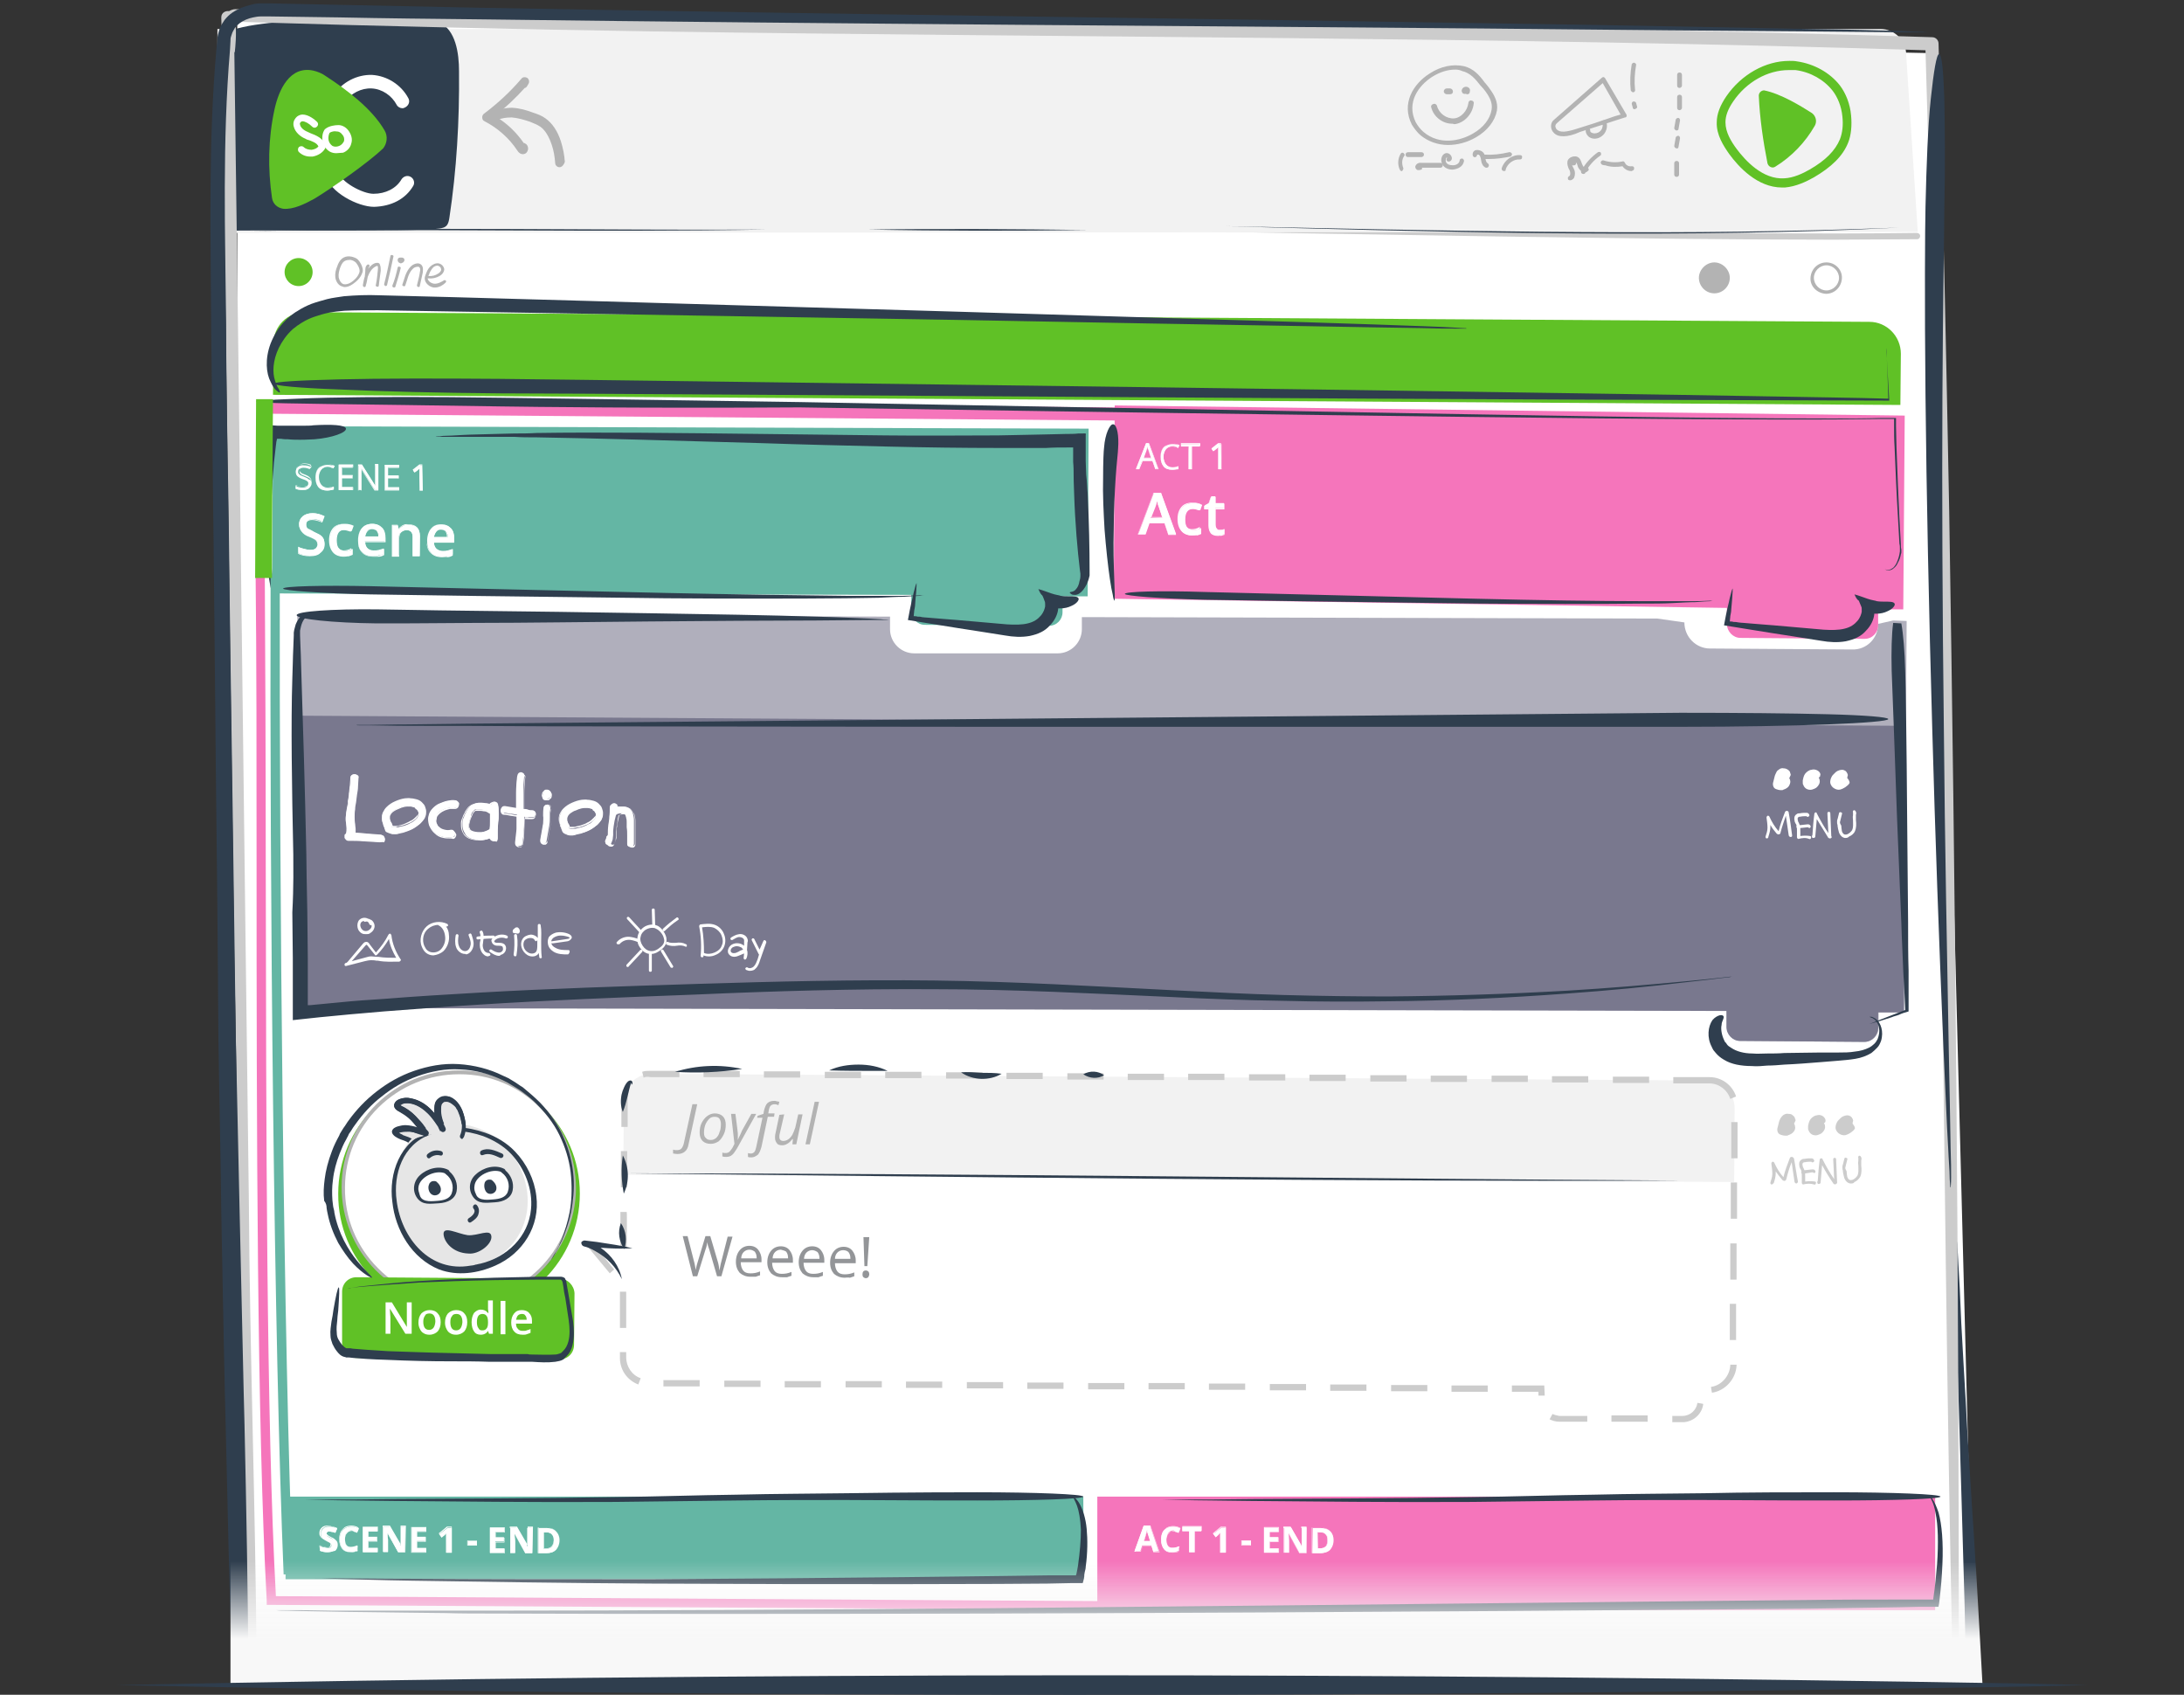 <svg xmlns="http://www.w3.org/2000/svg" xml:space="preserve" id="Layer_1" x="0" y="0" style="enable-background:new 0 0 452 350.7" version="1.1" viewBox="0 0 452 350.7"><rect x="0" y="0" width="452" height="350.7" fill="#333333" stroke="none"/><style>.st0{fill:#fff}.st1{fill:#ccc}.st2{fill:#f2f2f2}.st3{fill:#2f3e4e}.st4{fill:#b3b3b3}.st5{fill:#60c126}.st8{fill:#f575bb}.st9{fill:#64b6a4}.st11{fill:#e6e6e6}</style><path d="M399.8 11 49.1 3.8v344.9h359.5L399.8 11z" class="st0"/><path d="M379.4 49.6c-37.7 0-96.3-1.1-148.8-2-54.9-1-102.3-1.9-111.3-1.3-15.3 1.1-50.9-.2-64.7-.9-.4 0-.6-.3-.6-.7s.3-.6.7-.6c13.8.7 49.3 2 64.6.9 9-.6 56.4.2 111.4 1.3 61.4 1.1 131 2.4 166 1.9.4 0 .7.3.7.6 0 .4-.3.7-.6.7-5.3 0-11.1.1-17.4.1z" class="st1"/><path d="M396.9 48 45 48.2V6h344.2c2.9 0 5.3 2.4 5.3 5.3l2.4 36.7z" class="st2"/><path d="M95 14.8c0-3.9-.7-8.6-4.1-10.2-3.1-1.5-38.8-1.2-43.8 2.1-.6.4-.9 1-1.2 1.7-1.8 5-.2 32.4-.5 39.4 3.6-.3 40.8.2 45.5-.5.6-.1 1.2-.2 1.6-.7.3-.4.4-.9.5-1.5 1.5-9.9 2.1-20.1 2-30.3z" class="st3"/><path d="M108.2 31.9c-.3 0-.7-.1-1.1-.7-1.7-2.6-4.1-4.7-6.8-6.1-.3-.1-.5-.4-.5-.8 0-.3.1-.6.4-.8 2.8-2.1 5.4-4.5 7.7-7.2.3-.4.8-.4 1.2-.2.4.3.5.8.3 1.2l-.3.5c-.1.2-.3.4-.5.4-1.9 2.1-4 4.1-6.2 5.8 2.4 1.4 4.4 3.3 6 5.6.1 0 .2 0 .3.1.4.2.6.6.6 1.1-.1.7-.5 1.1-1.1 1.1z" class="st4"/><path d="M115.8 34.6c-.5 0-.9-.4-.9-.9-.1-1.3-.3-2.5-.7-3.7-.6-1.8-1.4-3.1-2.4-3.8-.6-.4-1.4-.7-2.1-1-1.2-.4-2.5-.8-3.8-.9-1.2 0-2.5.2-3.5.8-.6.4-1.2.2-1.5-.2-.3-.3-.3-.9-.1-1.2.2-.4.7-.5 1.1-.5 1.3-.6 2.7-.9 4.1-.9 1.6.1 3 .5 4.3 1 .9.3 1.8.6 2.6 1.2 1.4 1 2.5 2.6 3.2 4.8.4 1.3.7 2.7.8 4.2-.2.6-.6 1.1-1.1 1.1z" class="st4"/><path d="M368.8 38.8c-5.1 0-9-4.3-10.9-6.9-1.2-1.7-2.7-4-2.6-6.6 0-1.7.7-3.5 2-5.4 3.1-4.5 8.1-7.3 13-7.3h.1c.5 0 1 0 1.5.1 3.5.5 6.8 2.3 8.9 5 1.2 1.6 2.1 3.8 2.3 6.2.2 2.1 0 4.1-.6 5.6-1.1 2.8-3.5 5.1-7.1 7.2-1.6.9-3.7 1.9-6 2.1h-.6zm1.4-24.3c-4.4 0-8.8 2.5-11.5 6.5-1.1 1.6-1.6 3-1.6 4.3 0 2.1 1.2 4 2.3 5.5 1.8 2.4 5.4 6.4 9.9 6.1 1.9-.1 3.8-1 5.2-1.8 3.3-1.9 5.3-3.9 6.3-6.3.5-1.3.7-2.9.5-4.7-.2-2.1-1-4-2-5.3-1.8-2.3-4.6-3.9-7.7-4.3h-1.4z" class="st5"/><path d="M364 19.8c.2 4.7.9 9.4 1.8 14 .2.7 1 1.1 1.6.7 3.4-2.1 6.2-5 8.2-8.5.5-.9.2-2-.6-2.6-2.2-1.4-6.4-4-9.9-4.7-.6 0-1.1.5-1.1 1.1z" class="st5"/><path d="M83.3 22.4c-.5 0-1-.3-1.2-.7-1-1.9-3-3.3-5.2-3.4-2.1-.1-4.3 1-5.5 2.8-.4.6-1.3.8-1.9.4-.6-.4-.8-1.3-.4-1.9 1.7-2.6 4.8-4.2 7.9-4.1 3.1.2 6 2 7.5 4.8.4.7.1 1.5-.6 1.9-.2.1-.4.2-.6.2zm-5.9 20.4c-3.3 0-9.2-3-10-6.6-.2-.7.3-1.5 1.1-1.6.7-.2 1.5.3 1.6 1.1.4 1.9 4.9 4.4 7.2 4.4 2.5 0 4.7-1.1 5.8-3 .4-.6 1.2-.9 1.9-.5s.9 1.3.5 1.9c-1.6 2.7-4.5 4.2-8.1 4.3z" class="st0"/><path d="M299.7 30c-2.1 0-4.1-.7-5.7-2-.7-.6-1.3-1.4-1.8-2.2-2.2-4.3.2-8.4 3.7-10.6 2.3-1.5 4.8-2 7.1-1.5 2 .5 3.2 1.9 4.3 3.4l.1.1c.3.4.7.8 1 1.3.8 1.1 1.7 2.6 1.4 4.4-.4 2.1-1.9 4.1-4.3 5.5-1.9 1.1-3.9 1.6-5.8 1.6zm1.5-15.6c-1.6 0-3.2.5-4.8 1.5-2.8 1.8-5.4 5.3-3.4 9.4.4.7.9 1.4 1.6 2 3.3 2.8 7.6 1.9 10.3.3 2.1-1.2 3.5-3 3.8-4.9.2-1.2-.2-2.3-1.2-3.7-.3-.4-.6-.8-1-1.2l-.1-.1c-1.1-1.4-2.1-2.6-3.8-3-.4-.2-.9-.3-1.4-.3zm22.4 13.8c-.9 0-1.6-.2-2.1-.8-.3-.3-.5-.8-.5-1.3s.2-1 .6-1.3l9.9-8.7c.2-.2.5-.2.6 0l.1.1 4.4 7.5c.1.2.1.5-.2.6h-.1c-1 .3-2.1.7-3.1 1-2 .7-4.1 1.3-6.2 2-1.3.6-2.5.9-3.4.9zm8.1-11-9.5 8.3c-.2.2-.3.4-.3.6s.1.4.2.6c.7.8 2 .7 4.7-.2 2-.6 4.1-1.3 6.1-2 .8-.3 1.7-.6 2.5-.8l-3.7-6.5zm6.3 1.9c-.2 0-.4-.2-.5-.4-.2-1.8-.1-3.6.2-5.4.1-.2.3-.4.6-.3.2.1.4.3.3.5-.3 1.7-.4 3.4-.2 5.2 0 .2-.2.4-.4.4zm.3 3.5c-.2 0-.4-.1-.4-.4l-.2-.7c0-.2.1-.5.4-.5.2 0 .5.1.5.3l.2.7c.1.2-.1.5-.3.5-.1.1-.2.1-.2.1zm9.3.2c-.3 0-.5-.2-.5-.5v-2.2c0-.3.2-.5.5-.5s.5.2.5.5v2.2c0 .3-.3.5-.5.5zm0-4.6c-.3 0-.5-.2-.5-.5v-2.2c0-.3.2-.5.5-.5s.5.2.5.5v2.2c0 .3-.3.5-.5.5zm-.6 12.5c-.3 0-.5-.3-.5-.5l.3-1.7c0-.2.3-.4.5-.4.3 0 .4.3.4.5l-.3 1.7c0 .3-.2.5-.4.4zm0-3.7c-.3 0-.5-.3-.5-.5l.3-1.7c0-.2.3-.4.5-.4.3 0 .4.3.4.5l-.3 1.7c0 .3-.2.4-.4.4zm0 9.6c-.3 0-.5-.2-.5-.5v-2.3c0-.3.2-.5.5-.5s.5.2.5.5v2.3c0 .3-.2.5-.5.5z" class="st4"/><path d="M300.5 25.6c-1.9 0-3.8-1.4-4.3-3.4-.1-.3.1-.6.5-.7.3-.1.6.1.7.4.4 1.6 2 2.7 3.5 2.6s2.8-1.6 3-3.2c0-.3.3-.6.6-.5.3 0 .6.3.5.6-.2 2.2-2 4.1-4 4.3-.3-.1-.4-.1-.5-.1zm-.4-6.1h-.7c-.3 0-.6-.3-.6-.6s.3-.6.6-.6h.7c.3 0 .6.3.6.6 0 .4-.2.6-.6.6zm3.6 0h-.1c-.1 0-.1 0-.2-.1-.3.1-.7 0-.8-.3 0-.1 0-.1-.1-.2 0-.3.1-.6.4-.8.3-.2.7-.2 1 0s.4.5.3.8c0 .4-.2.6-.5.6zm-13.6 15.9c-.2 0-.3-.1-.4-.3-.5-1-.4-2.4.2-3.3.1-.2.4-.3.6-.1s.3.4.1.6c-.5.7-.5 1.6-.2 2.4.1.2 0 .5-.2.6.1.1 0 .2-.1.1 0 .1 0 0 0 0zm4.1-2.9h-2.8c-.3 0-.5-.2-.5-.5s.2-.5.5-.5h2.8c.3 0 .5.2.5.5s-.3.5-.5.5zm-.6 2.7h-.2c-.3-.1-.5-.4-.5-.7.1-.5.6-.9 1.3-.8h3.9c.3 0 .5.2.5.5s-.2.5-.5.5h-3.8v.3c-.1.1-.4.2-.7.2z" class="st4"/><path d="M300.6 35.1c-1 0-2.1-.5-2.3-1.7-.1-.7.2-1.5.9-1.7.5-.1 1 .2 1.2.7.2.4 0 .9-.4 1-.2.1-.5 0-.6-.2s0-.4.1-.5c0 0 0-.1-.1-.1s-.2.4-.2.7c.1.7.8.9 1.5.9.6 0 1.3-.3 1.4-1 0-.3.3-.4.5-.4s.4.3.4.5c-.2 1.2-1.3 1.7-2.4 1.8zm7.1-.4h-.2c-.7-.3-.9-1-1-1.7 0-.2-.1-.4-.2-.7 0-.1-.2-.2-.3-.3h-.3c0 .2-.1.4-.3.5-.2.1-.5 0-.6-.3-.1-.5.1-.9.5-1.1.6-.2 1.6.1 1.9.8.1.3.2.5.2.8.1.6.2.9.5 1.1.2.1.3.4.2.6-.1.2-.2.3-.4.3z" class="st4"/><path d="M308.2 32.9h-1c-.3 0-.4-.2-.4-.5s.2-.4.5-.4c1.7.1 3.3-.1 5-.5.2-.1.5.1.6.3.1.2-.1.5-.3.6-1.5.3-3 .5-4.4.5zm3.1 2.5c-.3 0-.5-.2-.5-.4v-.2c.5-1.6 2.1-2.8 3.8-2.7.3 0 .5.2.4.5 0 .3-.2.4-.5.4-1.2-.1-2.5.8-2.9 2.1.1.2-.1.3-.3.3zm13.6 1.9c-.2 0-.4-.1-.4-.3-.1-.2.1-.5.3-.6 0 0 .1 0 .1-.1.1-.2.1-.6 0-.9 0-.1-.1-.3-.2-.4-.2-.5-.4-1-.3-1.6s.8-1 1.3-1 .8.3.9.7c0 .2-.1.5-.4.5-.2 0-.5-.1-.5-.3-.1 0-.1 0-.2.1-.1 0-.1.1-.2.2-.1.3.1.7.3 1.1.1.1.1.3.2.4.2.4.2 1.1 0 1.6-.1.3-.4.5-.7.6h-.2z" class="st4"/><path d="M328 35.7h-.3c-.5-.2-.9-.7-1.1-1.1 0-.1-.1-.2-.1-.3-.1-.4-.3-.8-.5-.9.1.1.2.2.2.3 0 .2-.1.5-.4.5-.3.1-.6 0-.7-.3-.2-.4-.1-.9.2-1.2.2-.3.6-.4 1-.3.7.2.9.9 1.1 1.5l.1.2c.1.3.3.5.5.6h.1c.2-.2.5-.1.6.1.2.2.1.5-.1.6-.2.2-.4.3-.6.3z" class="st4"/><path d="M327.7 36c-.3 0-.5-.2-.5-.5 0-.1 0-.1.1-.2.8-1.5 2-2.8 3.4-3.8.2-.1.5-.1.6.1s.1.5-.1.6c-1.3.9-2.4 2.1-3.1 3.5 0 .2-.2.3-.4.3zm9.9-.6c-.7 0-1.4-.4-1.8-1-1.2.2-2.4.2-3.6-.2h-.2l-.4-.1c-.2-.1-.4-.4-.3-.6.1-.2.3-.4.6-.3 1.2.4 2.6.5 3.9.2.2-.1.4.1.5.3.2.5.8.8 1.4.7.3 0 .5.1.5.4s-.1.5-.4.5c.1.1 0 .1-.2.1zm-7.6-6.7c-.5 0-1-.2-1.3-.5-.4-.4-.6-.9-.5-1.4 0-.2.3-.4.5-.4s.4.3.4.5 0 .4.2.5.4.2.7.2c.5 0 1-.2 1.3-.6.3-.3.4-.8.4-1.2-.2-.1-.3-.3-.3-.5s.2-.4.5-.4.6.2.6.5c.2.8 0 1.6-.5 2.3-.5.6-1.2 1-2 1z" class="st4"/><path d="M79.6 27c-2.6-4.5-7.8-8.4-12.1-11.2-.8-.6-1.8-1-2.7-1.2-4.8-1-7.1 3.9-8 8.1-1.3 6-1.4 12.2-.5 18.3.2 1.2 1.1 2 2.3 2.2 2.1.2 4.5-1 6.5-2.1 4.1-2.5 11.4-7.7 14.2-10.4.8-1 1-2.5.3-3.7z" class="st5"/><path d="M64.2 32.4c-1 0-1.8-.4-2.4-1-.2-.3-.2-.7.1-1 .3-.2.7-.2.9 0 .4.4 1 .6 1.7.6.6-.1 1.1-.3 1.4-.7-.3-.7-1.3-1.1-2.3-1.4-.2-.1-.3-.1-.4-.2-1-.4-2.1-1.3-2.4-2.5-.2-.7 0-1.3.4-1.8.3-.4.9-.7 1.4-.7 1.3 0 2.6 1.1 3 1.5.3.3.3.7 0 1-.3.3-.7.3-1 0-.7-.7-1.5-1.1-2-1.1-.2 0-.3.1-.4.2-.1.1-.2.3-.1.5.1.6.8 1.2 1.6 1.5.1.1.3.1.4.2 1.3.5 2.9 1.1 3.3 2.7 0 .2 0 .3-.1.5-.5.9-1.5 1.5-2.6 1.7h-.5z" class="st0"/><path d="M69.6 31.7c-.5 0-.9-.1-1.3-.3-.7-.4-1.3-1.1-1.5-2-.2-.9-.1-1.9.4-2.6 0-.1.1-.1.1-.1.8-.7 2.2-.8 2.5-.8.8-.1 1.7.3 2.3 1.1.6.8.9 1.8.6 2.7-.2.9-.9 1.6-1.7 1.9-.5 0-1 .1-1.4.1zm-1.4-4.2c-.2.4-.3 1-.2 1.5.1.5.4.9.8 1.2.4.2.9.2 1.4 0s.8-.6 1-1c.1-.5 0-1-.4-1.4-.3-.4-.7-.6-1.1-.6h-.1c-.3-.1-1 0-1.4.3z" class="st0"/><path d="M253.5 46.8c42.9.9 88 2 130.8.6l8.7-.3-8.7.4c-43.3 1.7-87.4.5-130.8-.7zM52 47.8c34.8-.9 71.9-.1 106.8-.3-34.8.6-71.9-.2-106.8.3zm127.6-.3c14.7-.2 30.9-.1 45.6.1-15.2.2-30.4.2-45.6-.1z" class="st3"/><path d="m391.8 128.4-3.1.7c0 3-2.4 5.4-5.4 5.3l-29.4-.2c-2.9 0-5.3-2.4-5.3-5.4l-5.6-.8-119.1-.3v2.5c0 2.7-2.2 5-5 5h-29.7c-2.7 0-5-2.2-5-5v-2.6l-122.7-.4 3.4 80.1 292.5 1.9v3.3c0 1.6 1.3 2.9 2.8 2.9l25.7.2c1.6 0 2.8-1.3 2.9-2.8v-3.3h5.3l.5-81-2.8-.1z" style="fill:#b0afbc"/><path d="m62.1 148.1.8 60.5 294.4.6v3.3c0 1.6 1.3 2.9 2.8 2.9l25.7.2c1.6 0 2.8-1.3 2.9-2.8v-3.3h5.3l.4-59.3-332.3-2.1z" style="fill:#79788e"/><path d="M72.2 173.9c-.2 0-.3 0-.5-.2-.1-.1-.2-.2-.2-.4v-.4c0-.1.1-.3.2-.4.1-.4.1-.8.1-1.2s-.1-.8-.1-1.2c-.1-.5-.1-1 0-1.5 0-.5.1-1 .2-1.5s.2-1 .2-1.5c.1-.5.2-1 .2-1.5.1-.5.1-1.1.2-1.6s.1-1.1.1-1.6c0-.2.1-.4.2-.5.1-.1.3-.2.5-.2s.3.1.5.2c.1.1.2.3.2.5 0 .6-.1 1.1-.1 1.7 0 .6-.1 1.1-.2 1.7-.1.5-.1 1-.2 1.5l-.3 1.5c-.1.5-.1 1-.1 1.5s0 1 .1 1.5c0 .4.1.7.1 1v1c.9 0 1.8.1 2.7.2.9.1 1.8.1 2.7.2.2 0 .4.1.5.3.1.1.2.3.2.5s-.1.3-.2.5c-.1.1-.3.2-.5.2-1.1-.1-2.1-.1-3.2-.2-1.2-.1-2.3-.1-3.3-.1z" class="st0"/><path d="M78.6 174.3c-1.1-.1-2.2-.1-3.3-.2-1.1-.1-2.1-.1-3.2-.1-.2 0-.4-.1-.5-.2-.1-.1-.2-.3-.3-.4v-.5c0-.2.1-.3.3-.4.1-.4.1-.8.1-1.1l-.1-1.2c-.1-.5-.1-1 0-1.5 0-.5.1-1 .2-1.5s.2-1 .2-1.5c.1-.5.2-1 .2-1.5.1-.5.1-1.1.2-1.6 0-.5.1-1 .1-1.6 0-.3.1-.5.3-.6.2-.1.4-.2.6-.2.2 0 .4.1.6.2.2.1.3.4.2.6 0 .6-.1 1.1-.1 1.7 0 .6-.1 1.1-.2 1.7-.1.5-.1 1-.2 1.6-.1.5-.2 1-.2 1.5-.1.5-.1 1-.1 1.5s0 1 .1 1.5c0 .4.1.7.1 1.1v.9c.9 0 1.7.1 2.6.1.9.1 1.8.1 2.7.2.3 0 .5.1.6.3s.2.4.2.6c0 .2-.1.4-.2.6-.5-.1-.6 0-.9 0zm-5.3-14c-.2 0-.3.1-.4.2-.1.1-.2.2-.2.4 0 .6-.1 1.1-.1 1.6-.1 1-.2 2.1-.4 3.1-.1.5-.2 1-.2 1.5-.1.5-.1 1-.2 1.5v1.5l.1 1.2c0 .4 0 .9-.1 1.3-.1.1-.2.2-.2.3v.4c0 .1.1.2.2.3s.2.1.4.1c1.1 0 2.1.1 3.2.1 1.1.1 2.1.2 3.2.2.2 0 .3 0 .4-.1.2-.2.2-.6 0-.8-.1-.1-.2-.2-.4-.2-.9 0-1.8-.1-2.7-.2-.9-.1-1.8-.1-2.7-.2h-.1v-.1c0-.3.1-.7 0-1 0-.3-.1-.7-.1-1-.1-.5-.1-1-.1-1.5s0-1 .1-1.5.2-1.1.3-1.6c.1-.5.2-1 .2-1.5.1-.6.1-1.1.2-1.7 0-.6.1-1.1.1-1.7 0-.2 0-.3-.2-.4 0-.1-.2-.2-.3-.2zm10.4 5.2c.4 0 .8-.1 1.2 0 .4 0 .8.1 1.2.2.4.1.7.3 1 .6s.5.6.7 1c.1.3.2.6.2.9 0 .3 0 .6-.1.8-.1.3-.2.5-.4.8-.2.2-.4.5-.6.7-.5.4-1 .8-1.6 1.1s-1.2.5-1.8.7c-.3.1-.6.1-.9.2-.3.1-.6.1-.9.1-.3 0-.6 0-.9-.1s-.6-.2-.8-.3-.3-.3-.3-.4c-.1-.2-.1-.4-.2-.6-.1-.2-.2-.4-.2-.6-.1-.2-.1-.4-.2-.6-.1-.6-.1-1.2.2-1.8.2-.4.4-.7.7-1 .5-.5 1.1-.9 1.7-1.1.7-.3 1.3-.5 2-.6zm2 1.5c-.3-.1-.7-.2-1-.2-.4 0-.8 0-1.2.1-.4.1-.8.2-1.1.4-.3.1-.7.3-1 .5-.3.2-.6.5-.8.9-.1.2-.1.4-.1.6 0 .2 0 .4.1.6.1.2.1.4.2.6.1.2.2.4.2.6.2 0 .3.1.4.1h.8c.1 0 .3 0 .5-.1.3-.1.6-.1.9-.2.3-.1.6-.2.8-.3.3-.1.5-.3.8-.4.3-.2.5-.3.7-.5l.3-.3.1-.1c.1-.1.1-.1.1-.2 0 0 .1-.1.1-.2s.1-.1.1-.2v-.6c0-.1-.1-.1-.1-.2l-.1-.1v-.1l-.1-.1-.1-.1c-.1 0-.1-.1-.2-.1-.1-.3-.2-.3-.3-.4z" class="st0"/><path d="M81.8 172.6c-.3 0-.6 0-.9-.1-.3-.1-.6-.2-.8-.4-.2-.1-.3-.3-.4-.5-.1-.2-.1-.4-.2-.6-.1-.2-.2-.4-.2-.6-.1-.2-.1-.4-.2-.6-.1-.6-.1-1.3.2-1.8.2-.4.4-.7.7-1 .5-.5 1.1-.9 1.8-1.2s1.3-.5 2-.6c.4 0 .8-.1 1.2 0 .4 0 .8.1 1.2.2.4.1.8.3 1.1.6s.6.6.7 1c.1.3.2.6.2.9 0 .3 0 .6-.1.9-.1.3-.2.6-.4.8-.2.3-.4.5-.6.7-.5.4-1 .8-1.6 1.1s-1.2.6-1.9.7c-.3.1-.6.1-.9.2-.4.3-.7.3-.9.3zm2-7c-.7.1-1.3.3-2 .6-.6.3-1.2.6-1.7 1.1-.3.3-.5.6-.7.9-.3.5-.3 1.1-.2 1.7 0 .2.1.4.2.6.1.2.2.4.2.6.1.2.2.4.2.6 0 .2.1.3.3.4.2.2.5.3.8.3.3.1.6.1.8.1.3 0 .6 0 .8-.1.3-.1.6-.1.8-.2.6-.2 1.2-.4 1.8-.7.6-.3 1.1-.7 1.6-1.1.2-.2.4-.4.6-.7.2-.2.3-.5.4-.7.1-.3.1-.5.1-.8s-.1-.6-.2-.8c-.1-.4-.4-.7-.7-.9-.3-.2-.6-.4-1-.6-.4-.1-.8-.2-1.2-.2-.2-.2-.6-.1-.9-.1-.1 0 0 0 0 0zm-2 5.6h-.5s-.1 0-.4-.1h-.1v-.1c-.1-.2-.1-.4-.2-.5-.1-.2-.2-.4-.2-.6-.1-.2-.1-.4-.1-.6 0-.2 0-.4.2-.6.2-.4.5-.7.8-.9.3-.2.7-.4 1.1-.6.4-.2.8-.3 1.1-.4.4-.1.8-.1 1.2-.1s.7.1 1.1.2c.1 0 .2.1.2.1.1 0 .1.1.2.1l.2.2.1.1.1.1c0 .1.1.1.1.2v.7c0 .1 0 .2-.1.2 0 .1-.1.1-.1.2 0 0-.1.1-.1.2 0 0-.1.1-.1.2l-.3.3c-.2.2-.4.3-.7.5-.3.2-.5.3-.8.4-.3.1-.5.2-.8.3-.3.1-.6.2-.9.2-.2 0-.4.1-.5.1-.3.2-.4.2-.5.2zm-.4-.3h.7c.1 0 .3 0 .5-.1.6-.1 1.1-.3 1.7-.6.3-.1.5-.3.8-.4.4-.2.7-.5 1-.8l.1-.1c.1-.1.1-.2.2-.2l.1-.1s.1-.1.1-.2v-.6c0-.1-.1-.2-.1-.2l-.1-.1-.1-.1-.1-.1s-.1-.1-.2-.1-.1-.1-.2-.1c-.3-.1-.7-.2-1-.2-.4 0-.8 0-1.2.1s-.7.2-1.1.4c-.3.1-.7.3-1 .5s-.6.5-.7.8c-.1.1-.1.3-.1.5s0 .4.1.5c0 .2.1.4.2.5.1.2.2.3.2.5.1.2.1.2.2.2zm12.8 1.5c0 .2 0 .4-.1.5-.1.2-.2.3-.4.3-.6.1-1.3.1-1.9 0s-1.2-.4-1.7-.8-.9-1-1.1-1.6-.2-1.3-.1-2c.1-.6.4-1.1.8-1.5s.9-.8 1.4-1 1-.4 1.5-.5 1-.2 1.6-.1c.2 0 .4.1.5.2.1.1.2.3.2.5s-.1.4-.2.5c-.1.2-.3.2-.5.2h-1.1c-.4.1-.7.2-1.1.3l-.6.3c-.4.2-.7.5-.9.8-.1.2-.2.3-.2.5s-.1.4-.1.6c0 .2 0 .4.1.6l.3.6c.1.2.3.3.4.4.3.3.7.4 1.1.5s.8.1 1.2 0c.2 0 .4 0 .5.1.3.3.4.4.4.6z" class="st0"/><path d="M92.9 173.5c-.4 0-.7 0-1.1-.1-.7-.1-1.3-.4-1.8-.9-.5-.4-.9-1-1.2-1.7-.2-.7-.3-1.4-.1-2 .1-.6.4-1.1.9-1.6.4-.4.9-.8 1.5-1 .5-.2 1-.4 1.5-.5s1.1-.2 1.6-.1c.2 0 .4.1.6.3s.3.4.2.6c0 .2-.1.4-.2.6-.2.2-.4.3-.6.3h-1.1c-.4.1-.7.2-1 .3l-.6.3c-.3.2-.6.4-.9.8-.1.1-.2.3-.2.5s-.1.4-.1.6c0 .2 0 .4.1.6.1.4.3.7.7 1 .3.2.7.4 1.1.5s.8.1 1.2 0c.2 0 .4 0 .6.1s.3.3.4.5 0 .4-.1.6c-.1.2-.3.4-.5.4-.3-.1-.6-.1-.9-.1zm.9-7.7c-.4 0-.7 0-1.1.1-.5.1-1 .3-1.5.5s-1 .6-1.4 1-.7.9-.8 1.5c-.1.6-.1 1.3.1 1.9.2.6.6 1.2 1.1 1.6.5.4 1.1.7 1.7.8s1.2.1 1.9 0c.2 0 .3-.1.3-.3.1-.1.1-.3.1-.4 0-.2-.1-.3-.3-.4-.1-.1-.3-.1-.5-.1-.9.1-1.7-.1-2.4-.6-.2-.1-.3-.3-.5-.5l-.3-.6c-.1-.2-.1-.4-.1-.7 0-.2 0-.4.1-.6 0-.2.1-.4.2-.5.2-.3.6-.6.9-.8l.6-.3c.4-.2.7-.3 1.1-.3.4-.1.8-.1 1.2 0 .2 0 .3-.1.4-.2.1-.1.2-.3.2-.4 0-.2-.1-.3-.2-.4-.1-.1-.3-.2-.4-.2-.1-.1-.3-.1-.4-.1zm3.4 7.6c-.4-.2-.7-.4-.9-.8-.2-.3-.4-.7-.5-1.1-.1-.4-.1-.8-.1-1.2s.1-.8.3-1.2c.1-.3.2-.6.4-.9.1-.3.3-.6.5-.9.2-.3.4-.5.7-.7.3-.2.6-.3.9-.4.4-.1.7-.1 1.1-.1s.7.1 1.1.1c.2 0 .3.1.5.1.2.1.3.1.5.2 0-.2.1-.3.2-.4.1-.1.3-.2.5-.2s.4.1.5.2c.1.1.2.3.2.5.1.6.1 1.1.1 1.7 0 .6 0 1.1-.1 1.7 0 .6-.1 1.1-.1 1.7v1.7c0 .2-.1.4-.2.5-.3.2-.7.2-1 0-.1-.1-.2-.3-.2-.5-.7.3-1.4.4-2.2.5-.8-.1-1.6-.2-2.2-.5zm.1-3.9c-.1.2-.1.5-.2.7-.1.3-.1.5-.1.8s.1.5.2.7.3.4.6.4c1.2.4 2.5.2 3.6-.5 0-.6.1-1.2.1-1.7v-1.7c-.2-.1-.4-.3-.6-.4-.2-.1-.4-.2-.7-.2-.3 0-.5-.1-.8-.1h-1c-.1 0-.1 0-.2.1l-.3.3c-.2.2-.3.4-.4.7 0 .4-.1.6-.2.9z" class="st0"/><path d="M102.2 174.1c-.2 0-.4-.1-.6-.2-.1-.1-.2-.3-.3-.4-.7.3-1.4.4-2.1.4-.8 0-1.5-.1-2.2-.4-.4-.2-.7-.4-1-.8-.2-.3-.4-.7-.5-1.1-.1-.4-.1-.8-.1-1.2s.1-.8.3-1.2c.1-.3.2-.6.4-.9.1-.3.3-.6.5-.9s.4-.5.7-.7c.3-.2.6-.3 1-.4.4-.1.8-.1 1.1-.1.4 0 .8.1 1.1.1.2 0 .3.1.5.1.1 0 .2.1.3.1 0-.2.1-.3.3-.4.2-.1.4-.2.6-.2s.4.1.6.3l.3.6c.1.6.1 1.1.1 1.7 0 .6 0 1.1-.1 1.7 0 .6-.1 1.1-.1 1.7v1.7c0 .3-.1.5-.3.6 0-.1-.2-.1-.5-.1zm-.6-1v.2c0 .2.1.3.2.4.2.2.6.2.8 0 .1-.1.2-.2.2-.4v-1.7c0-.6.1-1.1.1-1.7 0-.5.1-1.1.1-1.7 0-.5 0-1.1-.1-1.6 0-.2-.1-.3-.2-.4-.1-.1-.2-.2-.4-.2-.1 0-.3 0-.4.2-.1.1-.2.2-.2.4v.2l-.2-.1c-.2-.1-.3-.1-.5-.2-.1-.1-.3-.1-.5-.1-.4-.1-.7-.1-1.1-.1s-.7 0-1.1.1c-.3 0-.6.2-.9.4s-.5.4-.7.7-.3.6-.5.9c-.1.3-.3.6-.4.9-.1.4-.2.8-.2 1.2s0 .8.1 1.2.2.7.5 1c.2.3.5.5.9.7.7.3 1.4.4 2.1.4s1.5-.2 2.1-.5l.3-.2zm-2.4-.6c-.4 0-.9-.1-1.3-.2-.3-.1-.6-.3-.7-.5s-.2-.5-.2-.8 0-.6.1-.8c.1-.3.1-.5.2-.8s.2-.5.3-.8c.1-.2.3-.5.4-.7.1-.1.2-.2.4-.3 0 0 .1 0 .2-.1h1c.3 0 .6 0 .8.1.3 0 .5.1.7.2.2.1.4.2.6.4h.1v1.8c0 .6-.1 1.1-.1 1.7v.1h-.1c-.6.4-1.2.6-1.8.7h-.6zm-1.8-3c-.1.2-.1.5-.2.7-.1.3-.1.5-.1.8 0 .2.1.4.2.6.1.2.3.3.6.4.6.2 1.2.2 1.8.2.6-.1 1.1-.3 1.6-.6.1-.6.1-1.1.1-1.6v-1.6c-.2-.1-.4-.2-.5-.3-.2-.1-.4-.2-.6-.2-.3 0-.5-.1-.8-.1h-1.1c-.1.1-.2.1-.3.3-.2.2-.3.4-.4.7-.1.2-.2.5-.3.7zm12.8-1.8c.2 0 .4.1.5.2.1.1.2.3.2.5s-.1.3-.2.5-.3.2-.5.2h-.9c-.3 0-.6 0-.8-.1 0 .9 0 1.9-.1 2.8 0 .9-.2 1.9-.3 2.8 0 .2-.1.4-.3.4-.2.1-.4.1-.6 0-.2 0-.3-.2-.4-.3-.1-.2-.1-.4-.1-.6.2-.9.2-1.8.3-2.7v-2.8c-.5-.1-.9-.2-1.4-.2-.5-.1-.9-.2-1.4-.2-.2 0-.4-.1-.4-.3-.1-.2-.1-.4-.1-.6.1-.2.2-.3.3-.4.2-.1.4-.1.5-.1.4.1.8.1 1.2.2s.8.1 1.2.2v-3.5c0-1.1.1-2.1.2-3.2 0-.2.1-.4.2-.5s.3-.2.5-.2.4.1.5.2c.2.1.2.3.2.5-.1 1.1-.2 2.3-.2 3.4v3.5c.3 0 .6 0 .9.1.4.2.7.2 1 .2z" class="st0"/><path d="M107.5 175.3h-.3c-.2-.1-.4-.2-.5-.4s-.1-.4-.1-.6l.3-2.7V169c-.4-.1-.8-.1-1.3-.2s-.9-.2-1.4-.2c-.2 0-.4-.2-.5-.4s-.1-.4-.1-.6c.1-.2.2-.4.4-.5.2-.1.4-.1.6-.1.4.1.8.1 1.2.2.3.1.7.1 1 .2v-3.3c0-1.1.1-2.1.2-3.2 0-.2.1-.4.3-.6.1-.2.4-.3.6-.3s.4.1.6.3.3.4.2.6c-.1 1.1-.2 2.3-.2 3.4v3.3c.2 0 .5 0 .7.1h.9c.3 0 .5.1.6.3s.2.4.2.6c0 .2-.1.4-.2.6-.1.2-.3.3-.6.3h-.9c-.2 0-.5 0-.7-.1 0 .9 0 1.8-.1 2.7 0 .9-.2 1.9-.3 2.8 0 .2-.2.4-.4.5.1-.1-.1-.1-.2-.1zm-2.9-8.2c-.1 0-.2 0-.3.1l-.3.3c0 .1 0 .3.1.5s.2.2.3.3c.5.1.9.1 1.4.2.5.1.9.2 1.4.2h.1v2.9c0 .9-.1 1.8-.3 2.8 0 .2 0 .3.1.5l.3.3c.2.1.3 0 .5 0 .1-.1.2-.2.3-.4.2-.9.3-1.9.3-2.8 0-.9.1-1.9.1-2.8v-.1h.1c.3 0 .6 0 .8.1h.8c.2 0 .3-.1.4-.2.2-.2.2-.6 0-.8-.1-.1-.2-.2-.4-.2h-.9c-.3 0-.6 0-.9-.1h-.1v-3.6c0-1.1.1-2.3.2-3.4 0-.2 0-.3-.2-.4-.1-.1-.3-.2-.4-.2-.2 0-.3.1-.4.2-.1.1-.2.3-.2.4-.1 1.1-.2 2.1-.2 3.2v3.6h-.2c-.4-.1-.8-.1-1.2-.2-.4-.1-.8-.1-1.2-.2v-.2zm7.3 6.7c.1-.6.2-1.1.3-1.7.1-.6.2-1.1.3-1.7 0-.6.1-1.1 0-1.7 0-.5 0-1.1.1-1.7 0-.2.1-.3.3-.4.2-.1.4-.1.5-.1.2.1.3.2.4.3.1.2.1.4.1.5 0 .3-.1.6-.1.8v.9c0 .6 0 1.1-.1 1.7-.1.6-.2 1.1-.3 1.7-.1.6-.2 1.1-.3 1.7 0 .2-.2.4-.3.4-.2.1-.4.1-.5.1-.2 0-.3-.2-.4-.3v-.5zm.9-8.3c-.1 0-.2-.1-.2-.1l-.2-.2c0-.1-.1-.2-.1-.3v-.3c0-.1 0-.2.1-.3 0-.2.1-.4.3-.5l.2-.2c.1-.1.3-.1.4-.1.2 0 .3 0 .4.1.1 0 .1.1.2.2s.1.1.1.2 0 .1.1.2v.4c0 .1 0 .1-.1.2 0 .1-.1.1-.1.2 0 0-.1.1-.2.1-.1.1-.1.1-.2.1-.3.3-.5.3-.7.3z" class="st0"/><path d="M112.6 174.8h-.2c-.2-.1-.4-.2-.5-.4s-.1-.4-.1-.6c.1-.6.2-1.1.3-1.7.1-.6.2-1.1.3-1.7 0-.6.1-1.1 0-1.6 0-.6 0-1.1.1-1.7 0-.2.2-.4.4-.5.2-.1.4-.1.6-.1.2.1.4.2.5.4s.1.4.1.6c0 .3-.1.6-.1.8v.9c0 .6 0 1.1-.1 1.7-.1.6-.2 1.1-.3 1.7-.1.5-.2 1.1-.3 1.7 0 .2-.2.4-.4.5h-.3zm.8-8.2c-.1 0-.2 0-.3.1-.2.1-.2.2-.3.3-.1.5-.1 1.1-.1 1.6v1.7c-.1.6-.2 1.2-.3 1.7-.1.6-.2 1.1-.3 1.7 0 .2 0 .3.1.5.1.1.2.2.4.3.1 0 .3 0 .4-.1l.3-.3c.1-.6.2-1.1.3-1.7.1-.5.2-1.1.3-1.7.1-.5.1-1.1.1-1.6v-.9c0-.3 0-.6.1-.9 0-.2 0-.3-.1-.5l-.3-.3c-.2.2-.3.2-.3.1zm-.4-1h-.2c-.1 0-.2-.1-.3-.1-.1-.1-.2-.2-.2-.3s-.1-.2-.1-.3c-.1-.2-.1-.4 0-.7 0-.2.2-.4.3-.5l.2-.2c.1-.1.3-.1.5-.1s.4.1.5.2l.2.2c.1.1.1.2.2.3 0 .1.1.1.1.2v.5c0 .1-.1.2-.1.3s-.1.1-.2.2l-.2.2c-.1.1-.2.1-.2.1h-.5zm-.2-.2c.1 0 .3 0 .6-.1.1 0 .1 0 .2-.1s.1-.1.2-.1.1-.1.1-.2l.1-.1v-.4c0-.1-.1-.1-.1-.2s-.1-.1-.1-.2l-.2-.2c-.1-.1-.2-.1-.4-.1-.1 0-.3 0-.4.1-.1 0-.1.1-.2.1-.1.1-.2.2-.2.4-.1.2-.1.3 0 .5 0 .1.1.2.1.2 0 .1.1.1.1.1.1.2.2.3.2.3zm7.6.3c.4 0 .8-.1 1.2 0 .4 0 .8.1 1.2.2.4.1.7.3 1 .6s.5.6.7 1c.1.3.2.6.2.9 0 .3 0 .6-.1.8-.1.3-.2.5-.4.8-.2.2-.4.5-.6.7-.5.4-1 .8-1.6 1.1s-1.2.5-1.8.7c-.3.1-.6.1-.9.2-.3.1-.6.1-.9.1s-.6 0-.9-.1-.6-.2-.8-.3c-.2-.1-.3-.3-.3-.4-.1-.2-.1-.4-.2-.6-.1-.2-.2-.4-.2-.6-.1-.2-.1-.4-.2-.6-.1-.6-.1-1.2.2-1.8.2-.4.4-.7.7-1 .5-.5 1.1-.9 1.7-1.1.6-.3 1.3-.5 2-.6zm2 1.6c-.3-.1-.7-.2-1-.2-.4 0-.8 0-1.2.1-.4.1-.8.2-1.1.4-.3.1-.7.3-1 .5s-.6.5-.8.9c-.1.2-.1.4-.1.6 0 .2 0 .4.1.6.1.2.1.4.2.6.1.2.2.4.2.6.2 0 .3.1.4.1h.8c.1 0 .3 0 .5-.1.3-.1.6-.1.9-.2.3-.1.6-.2.8-.3.3-.1.5-.3.8-.4s.5-.3.7-.5l.3-.3.1-.1c.1-.1.1-.1.1-.2 0 0 .1-.1.1-.2s.1-.1.1-.2v-.6c0-.1-.1-.1-.1-.2l-.1-.1v-.1l-.1-.1-.1-.1c-.1 0-.1-.1-.2-.1-.1-.4-.2-.4-.3-.4z" class="st0"/><path d="M118.4 172.9c-.3 0-.6 0-.9-.1s-.6-.2-.8-.4c-.2-.1-.3-.3-.4-.5s-.1-.4-.2-.6c-.1-.2-.2-.4-.2-.6-.1-.2-.1-.4-.2-.6-.1-.6-.1-1.3.2-1.8.2-.4.4-.7.7-1 .5-.5 1.1-.9 1.8-1.2.7-.3 1.3-.5 2-.6.4 0 .8-.1 1.2 0 .4 0 .8.1 1.2.2.4.1.8.3 1.1.6.3.3.6.6.7 1 .1.3.2.6.2.9 0 .3 0 .6-.1.9-.1.3-.2.6-.4.8-.2.3-.4.5-.6.7-.5.4-1 .8-1.6 1.1s-1.2.6-1.9.7c-.3.1-.6.1-.9.2-.3.2-.6.3-.9.3zm2-7.1c-.7.1-1.3.3-2 .6-.6.3-1.2.6-1.7 1.1-.3.3-.5.6-.7.9-.3.5-.3 1.1-.2 1.7 0 .2.1.4.2.6.1.2.2.4.2.6.1.2.2.4.2.6 0 .2.1.3.3.4.2.2.5.3.8.3.3.1.6.1.8.1.3 0 .6 0 .8-.1.3 0 .6-.1.8-.2.6-.2 1.2-.4 1.8-.7.6-.3 1.1-.7 1.6-1.1.2-.2.4-.4.6-.7.2-.2.3-.5.4-.7.1-.3.1-.5.1-.8s-.1-.6-.2-.8c-.1-.4-.4-.7-.7-.9-.3-.2-.6-.4-1-.6-.4-.1-.8-.2-1.2-.2-.1-.1-.5-.1-.9-.1zm-1.9 5.6h-.5s-.1 0-.4-.1h-.1v-.1c-.1-.2-.1-.4-.2-.5-.1-.2-.2-.4-.2-.6-.1-.2-.1-.4-.1-.6 0-.2 0-.4.2-.6.2-.4.5-.7.8-.9s.7-.4 1.1-.6c.4-.2.8-.3 1.2-.4.4-.1.8-.1 1.2-.1.4 0 .7.1 1.1.2.1 0 .2.1.2.1.1 0 .1.1.2.1l.2.2c0 .1.1.1.1.2l.1.1c0 .1.1.1.1.2v.7c0 .1 0 .2-.1.2 0 .1-.1.1-.1.2s-.1.1-.1.2c0 0-.1.1-.1.2l-.3.3c-.2.2-.4.3-.7.5-.3.2-.5.3-.8.4-.3.1-.5.2-.8.3s-.6.2-.9.2c-.2 0-.4.1-.5.1-.4.1-.5.1-.6.1zm-.4-.3h.7c.1 0 .3 0 .5-.1.3-.1.6-.1.9-.2.3-.1.5-.2.8-.3s.5-.3.8-.4c.4-.2.8-.6 1.1-.9.1-.1.1-.2.2-.2l.1-.1s.1-.1.1-.2v-.6c0-.1-.1-.2-.1-.2l-.1-.1s0-.1-.1-.1l-.1-.1c-.1 0-.1-.1-.2-.1s-.1-.1-.2-.1c-.3-.1-.7-.2-1-.2-.4 0-.8 0-1.2.1-.4.1-.7.2-1.1.4-.4.1-.7.3-1 .5s-.6.5-.7.8c-.1.2-.1.3-.1.5s0 .4.1.5c0 .2.1.4.2.5.1.2.2.3.2.5 0 .1.1.1.2.1zm7.8 1.2c0-.5 0-1 .1-1.6s.2-1.3.3-1.9c.1-.6.1-1.3.1-1.9 0-.2.1-.4.2-.5s.3-.2.5-.2.4.1.5.2c.2.1.2.3.2.5h1.3c.5 0 .9.2 1.2.4.3.3.6.6.7 1.1.1.4.2.8.2 1.3v4.9c0 .2-.1.4-.2.5-.3.2-.7.2-1 0-.2-.1-.2-.3-.2-.5v-1.7c0-.6 0-1.1-.1-1.7v-1c0-.3 0-.6-.1-.9 0-.2-.1-.3-.1-.4 0-.1-.1-.3-.2-.4 0 0-.1-.1-.2-.1s-.1-.1-.2-.1h-.5c-.2 0-.3.1-.5.1-.1 0-.1 0-.2.1s-.1.1-.2.1l-.3 1.2-.2 1.2c0 .3-.1.6-.1.9v.9c0 .3-.1.6-.1.9-.1.3-.2.6-.3.8-.1.2-.3.3-.4.4-.2 0-.3 0-.5-.1s-.3-.2-.3-.4c-.1-.2-.1-.4 0-.6.1-.2.2-.4.2-.7.4-.3.4-.5.4-.8z" class="st0"/><path d="M130.8 175.4c-.2 0-.4-.1-.6-.2-.2-.1-.3-.4-.3-.6v-4.4c0-.3 0-.6-.1-.9 0-.2-.1-.3-.1-.4 0-.1-.1-.2-.2-.3l-.1-.1h-.2c-.3 0-.6 0-.9.1l-.2.1s-.1 0-.1.1c-.1.4-.2.8-.2 1.2-.1.4-.1.8-.2 1.2 0 .3-.1.6-.1.9v.9c0 .3-.1.6-.1.9l-.3.9c-.1.2-.3.4-.5.4s-.4 0-.6-.1-.3-.3-.4-.5-.1-.4 0-.7c.1-.2.2-.4.2-.7v-.7c0-.5 0-1 .1-1.6v-.2c.1-.6.2-1.1.2-1.7.1-.6.1-1.3.1-1.9 0-.3.1-.5.3-.6.2-.1.4-.2.6-.2s.4.1.6.2c.2.1.2.3.3.5h1.2c.5 0 .9.2 1.3.4.3.3.6.7.8 1.1.1.4.2.9.2 1.3v4.9c0 .3-.1.5-.3.6 0 .1-.2.1-.4.1zm-1.6-7.2c.1 0 .2 0 .3.1.1 0 .2.1.2.2.1.1.2.2.2.4 0 .1.1.3.1.4.1.3.1.6.1.9v1c0 .6 0 1.1.1 1.7v1.7c0 .2.1.3.2.4.1.1.3.1.4.1.1 0 .3-.1.4-.1.1-.1.2-.2.2-.4v-4.9c0-.4-.1-.8-.2-1.2s-.4-.7-.7-1c-.3-.2-.7-.4-1.1-.4H128v-.1c0-.2-.1-.3-.2-.4-.1-.1-.3-.2-.4-.2s-.3.1-.4.1c-.1.1-.2.2-.2.4 0 .6 0 1.3-.1 1.9-.1.6-.2 1.1-.2 1.7v.2c-.1.5-.1 1-.1 1.6v.7c0 .3-.1.5-.2.8-.1.2-.1.3 0 .5.1.1.2.3.3.4.1.1.3.1.4.1s.3-.1.3-.3c.1-.3.2-.5.3-.8.1-.3.1-.6.1-.8v-.9c0-.3 0-.6.1-.9 0-.4.1-.8.2-1.2s.2-.8.3-1.3c.1 0 .1-.1.2-.1l.2-.1c0-.2.3-.2.6-.2zm-57.6 31.7c-.2 0-.3-.1-.3-.3 0-.1.1-.3.2-.3l.3-.1c0-.1 0-.1.1-.1l3.2-3.8c.1-.1.3-.4.7-.4.4 0 .6.3.7.5l1.3 1.7c1-1.1 1.9-2.3 2.6-3.7.1-.1.2-.2.3-.2s.2.1.3.3c.2 1.8.9 3.5 1.9 5 .1.1.1.2 0 .3-.1.1-.2.2-.3.2-1.4 0-2.9.1-4.4-.2h-.3c-.4-.1-.8-.1-1.1-.1-.4 0-.9.1-1.3.2l-3.9 1zm4.2-4.4-.2.2-2.8 3.2 2.6-.7c.5-.1.9-.3 1.4-.3.4 0 .8.1 1.2.1h.3c1.2.2 2.5.2 3.7.2-.7-1.2-1.3-2.5-1.5-3.9-.7 1.2-1.5 2.3-2.5 3.3-.1.1-.2.1-.2.1-.1 0-.2 0-.2-.1l-1.6-2c-.1-.1-.2-.1-.2-.1zm-.1-2.2c-.2 0-.5 0-.7-.1-.5-.2-.9-.7-1-1.3-.1-.5 0-1.1.3-1.5.4-.4 1-.6 1.6-.4.1 0 .1 0 .2.1.3 0 .5.2.8.3.5.4.7 1 .6 1.5-.1.5-.4.9-.9 1.2-.2.2-.5.2-.9.2zm-.4-2.7c-.2 0-.4.1-.5.2-.2.2-.3.6-.2.9.1.4.3.7.7.9.3.1.7.1 1-.1.3-.2.5-.4.6-.7v-.4c-.1.1-.3.1-.4-.1l-.1-.1c0-.2-.2-.4-.4-.5h-.3c-.1.1-.3.1-.4-.1zm59.5 6.8h-.4c-.8-.1-1.5-.6-2-1.4-.5-.7-.6-1.6-.4-2.4.2-.8.8-1.5 1.5-1.9.8-.4 1.6-.5 2.4-.2.7.2 1.7 1.3 2 2.5.1.6.1 1.5-.8 2.3-.8.7-1.6 1.1-2.3 1.1zm.2-5.4c-.4 0-.8.1-1.2.3-.6.3-1.1.9-1.2 1.5-.2.6 0 1.3.4 1.9.4.6.9 1 1.6 1.1s1.4-.2 2.2-.9c.6-.5.8-1.1.6-1.7-.2-1-1.1-1.8-1.6-2-.3-.2-.6-.2-.8-.2z" class="st0"/><path d="M135.3 191.9c-.2 0-.3-.1-.3-.3l-.1-3.3c0-.2.1-.3.3-.3.2 0 .3.1.3.3l.1 3.3c.1.1-.1.3-.3.3zm-2.8 1.1c-.1 0-.2 0-.2-.1l-2.5-2.7c-.1-.1-.1-.3 0-.4.1-.1.3-.1.4 0l2.5 2.7c.1.1.1.3 0 .4 0 0-.1.1-.2.1zm4.9-.3c-.1 0-.2 0-.2-.1-.1-.1-.1-.3 0-.4 1.2-1.1 1.6-1.4 2.8-2.3.1-.1.3-.1.4.1s.1.3-.1.4c-1.3.9-1.6 1.2-2.8 2.3h-.1zm4.6 3.2h-.1c-.6-.3-1.2-.3-1.8-.2s-1.3.1-2.1-.2c-.2-.1-.2-.3-.2-.4.1-.2.3-.2.4-.2.6.3 1.2.2 1.7.2.7-.1 1.3-.1 2.1.3.2.1.2.3.1.4.1.1 0 .1-.1.1zm-2.9 4.4c-.1 0-.2-.1-.3-.1l-2-3.3c-.1-.2 0-.3.1-.4.1-.1.3 0 .4.1l2 3.3c.1.1 0 .3-.2.4zm-4.5.8c-.2 0-.3-.1-.3-.3v-3.3c0-.2.1-.3.3-.3.2 0 .3.1.3.3v3.3c0 .2-.1.3-.3.3zm-4.7-1c-.1 0-.2 0-.2-.1-.1-.1-.1-.3 0-.4l2.8-3c.1-.1.3-.1.4 0s.1.3 0 .4l-2.8 3c0 .1-.1.1-.2.1zm-2-4.7c-.2 0-.3-.1-.3-.3 0-.1 0-.1.1-.2.7-.8 1.8-1.2 2.9-1 .7.1 1.5.4 1.5.4.2.1.2.3.2.4-.1.2-.2.2-.4.2 0 0-.7-.3-1.4-.4-.9-.1-1.7.2-2.3.9h-.3zm17.4 2.7c-.2 0-.3-.2-.3-.3.2-2 .1-4.1-.3-6.1 0-.2.1-.3.2-.4.9-.1 2.1-.3 3.1.1.8.3 1.5 1 1.8 1.8.4.9.4 1.8.1 2.6s-1 1.5-1.8 1.8c-.8.4-1.8.4-2.5.1v.1c0 .2-.1.3-.3.3zm.4-.9c.7.3 1.5.2 2.2-.1.7-.3 1.3-.8 1.5-1.5.3-.6.2-1.4-.1-2.1-.3-.7-.9-1.2-1.5-1.5-.8-.3-1.7-.2-2.5-.1.3 1.7.4 3.5.4 5.3zm8.5 1.4s-.1 0 0 0c-.2-.1-.3-.2-.3-.3l.1-1c-.2.1-.5.2-.7.3s-.3.1-.5.2c-.7.3-1.5.3-2-.4-.4-.6 0-1.5.6-1.9.8-.5 1.9-.4 2.6.2v-1.2c-.1-.4-.6-.6-1-.6-.5 0-1 .4-1.4.6-.1.1-.3 0-.4-.1s0-.3.1-.4c.5-.3 1-.6 1.7-.7.7-.1 1.5.3 1.7 1 .1.3.1.5 0 .7l-.1 1.6c.2.5.1 1.2-.1 1.7-.1.2-.2.2-.3.3zm-1.7-2.8c-.3 0-.6.1-.8.2-.4.2-.6.7-.4 1 .2.3.8.3 1.2.1.1-.1.3-.1.4-.2.3-.2.6-.3.9-.4-.1-.1-.2-.3-.3-.4-.2-.1-.6-.3-1-.3zm2.7 5.1c-.3 0-.5-.1-.8-.2-.1-.1-.2-.3-.1-.4.1-.1.3-.2.4-.1.4.3 1 .1 1.3-.2.4-.4.6-1 .8-1.5l.3-1c-.1 0-.1-.1-.1-.1l-1.4-2.8c-.1-.2 0-.3.1-.4.2-.1.3 0 .4.1l1.1 2.2.8-1.8c.1-.2.3-.2.4-.1.1.1.2.2.2.4l-1.3 3.7c-.2.6-.4 1.3-1 1.8-.1.2-.6.4-1.1.4zm-65.5-3.2c-.6 0-1.1-.2-1.5-.5s-.7-.8-.9-1.3c-.6-1.4-.1-3.2 1-4.2s2.9-1.2 4.3-.5c.1.1.2.3.1.4-.1.1-.3.2-.4.1.4.5.6 1.2.6 1.7.2 1.3-.3 2.6-1.1 3.4-.7.6-1.4.8-2.1.9zm1-6.3c-.8 0-1.5.3-2.1.8-1 .8-1.3 2.3-.8 3.5.2.4.4.8.7 1 .7.6 2 .5 2.7-.2s1.1-1.8.9-2.9c-.1-.8-.5-1.7-1.3-2.1 0 0-.1 0-.1-.1zm5.5 6c-.8 0-1.6-.7-1.8-1.4-.3-.8-.2-1.7-.1-2.4 0-.2.2-.3.3-.3.2 0 .3.2.3.3-.1.7-.2 1.5.1 2.2.2.6.8 1.1 1.4 1s.9-.7 1-1.3c.1-.7-.2-1.3-.4-1.9-.1-.2 0-.3.2-.4s.3 0 .4.2c.2.7.5 1.4.4 2.2s-.6 1.7-1.5 1.9c-.1-.1-.2-.1-.3-.1zm4.8.5c-.3 0-.6-.1-.9-.4-.5-.4-.8-1.2-.8-1.9 0-.3 0-.6.1-.9.1-.6.1-1.2-.1-1.7-.1-.2 0-.3.2-.4.2-.1.3 0 .4.2.3.7.2 1.3.1 2 0 .3-.1.6-.1.8 0 .5.2 1.1.6 1.4.2.1.4.2.6.2s.3.1.4.3c0 .2-.1.3-.3.3-.1.1-.1.1-.2.1z" class="st0"/><path d="M98.9 194.4c-.2 0-.3-.1-.3-.3s.1-.3.3-.3c1.1-.2 2.1-.2 3.2-.2.2 0 .3.1.3.3s-.1.3-.3.3c-1.1 0-2.2.1-3.2.2z" class="st0"/><path d="M103.3 197.8c-.7 0-1.3-.4-1.9-.8-.1-.1-.2-.3-.1-.4.1-.1.3-.2.4-.1.6.4 1.2.7 1.8.6.3-.1.6-.3.6-.7 0-.1 0-.3-.1-.5-.2-.2-.5-.2-.8-.2h-.3c-.4 0-.8-.2-1-.5-.1-.2-.2-.4-.2-.6 0-.2.2-.4.4-.6.8-.6 1.9-.8 2.8-.4.2.1.2.2.2.4-.1.2-.2.2-.4.2-.7-.3-1.6-.2-2.2.3-.1.1-.2.2-.2.3v.1c.1.1.3.2.6.2h.3c.4 0 .8 0 1.2.3.3.3.4.7.3 1.1-.1.6-.6 1-1.1 1.1-.1.2-.2.2-.3.2zm3.3.1c-.2 0-.3-.2-.3-.4.2-1.3.2-2.6.1-3.9 0-.2.1-.3.3-.3.2 0 .3.1.3.3.2 1.3.1 2.7-.1 4 0 .2-.1.3-.3.3zm5.3.4c-.2 0-.3-.1-.3-.3 0-.3-.1-.5-.1-.8-.1.1-.1.2-.2.3-.6.6-1.6.5-2.2.1-1.1-.7-1.6-2.2-1-3.2.3-.6 1-.9 1.7-1 .7 0 1.2.3 1.5.7v.1-2.7c0-.2.1-.3.3-.3.2 0 .3.1.3.3.2 1 .1 2.2.1 3.3s0 2.2.1 3.1c.1.2 0 .4-.2.4zm-2.2-4.2c-.5 0-1 .3-1.2.6-.4.8-.1 1.9.8 2.4.5.3 1.1.3 1.5 0s.4-1 .4-1.6v-1c0 .1-.1.1-.1.2-.1.1-.3.1-.4-.1-.2-.4-.5-.5-1-.5zm7.8 3.4c-.9 0-2.1 0-3-.6-.6-.4-1-.9-1.1-1.6-.1-.5 0-1 .2-1.4.3-.4.8-.7 1.4-.9.9-.2 1.9-.1 2.8.3.1.1.4.2.5.5.1.2 0 .4-.1.5-.2.3-.6.5-.9.5l-2.8.4h-.4c.1.4.4.7.8.9.8.5 1.8.5 2.7.5.2 0 .3.1.3.3s-.2.6-.4.6zm-1.4-3.9c-.3 0-.5 0-.8.1s-.8.3-1 .6c-.1.1-.2.3-.2.5l3.3-.5c.3 0 .5-.2.5-.2s0-.1-.2-.2c-.6-.2-1.1-.3-1.6-.3-.1 0 0 0 0 0zm-9.7-.5s-.1 0 0 0c-.2 0-.3-.2-.3-.3 0-.3.1-.5.3-.6.1-.1.3-.3.5-.3h.2c.4.2.6.7.4 1.1-.1.1-.2.2-.3.2l-.8-.1zm263.5-33.9c-.2-.1-.4-.2-.7-.2-.4-.1-.8 0-1.1.3-.2.1-.4.3-.5.6-.1.1-.1.3-.2.4 0 .1-.1.2-.1.3l-.3 1.2c-.1.3-.1.6 0 .9s.3.5.6.6c.3.1.6.2.8.2h.4c.1 0 .2 0 .3-.1.4-.1.9-.4 1.1-.7s.4-.8.3-1.1c0-.2-.1-.4-.2-.6.1-.1.1-.2.2-.4 0-.1.1-.1.1-.2v-.1c0-.1 0-.2-.1-.3 0-.4-.3-.6-.6-.8zm5.9.1c-.3-.1-.6-.1-.9 0-.4 0-1 .4-1.3.8-.3.4-.4.9-.5 1.4v.4c0 .2 0 .4.1.5.1.3.3.6.6.8.3.2.8.3 1.2.2.3-.1.6-.2.9-.4.5-.4.8-1 .7-1.5 0-.2-.1-.4-.2-.6.2-.1.3-.2.3-.4.2-.4-.2-1-.9-1.2zm6.5 1.7s-.1-.1 0 0c0-.2.1-.4.1-.5.1-.1-.1-.7-.5-1-.2-.1-.4-.2-.6-.2s-.8 0-1.4.5l-.6.6c-.1.1-.2.3-.3.5-.1.2-.2.5-.2.7-.1.5.2 1.1.6 1.4.4.3.9.5 1.4.4.4-.1.8-.3 1.1-.5.4-.3.7-.5.9-.9 0-.4-.3-.8-.5-1zm-16.6 12.5c-.2 0-.3-.1-.3-.3v-.1c.2-.6.4-1.2.4-1.8 0-.7-.1-1.4-.2-2.1 0-.2.1-.3.2-.4.2 0 .3 0 .4.2.5 1.1 1.1 2.1 1.9 3 .3-1.3.8-2.6 1.3-3.9.1-.3.3-.3.4-.3.2 0 .4.1.4.4.3 1.6.5 3.2.7 4.7 0 .2-.1.3-.3.3-.2 0-.3-.1-.4-.3-.2-1.4-.4-2.7-.6-4.1-.4 1.2-.8 2.3-1.1 3.5 0 .1 0 .2-.2.3-.1.1-.4.1-.6-.1-.5-.6-1-1.2-1.3-1.8v.4c0 .7-.2 1.4-.4 2 0 .3-.2.4-.3.4zm6.5.1c-.1 0-.1 0-.2-.1s-.1-.2-.1-.3v-1.3c0-.4 0-.7-.1-1.1 0-.1-.1-.3-.2-.4-.1-.2-.2-.4-.2-.6-.1-.4-.1-1 .4-1.3.2-.2.5-.2.7-.2.5-.1.9-.1 1.4-.1.2 0 .4.1.5.3.1.1.1.3 0 .4-.1.1-.3.2-.4.1-.1 0-.1-.1-.1-.1-.4 0-.9 0-1.3.1-.2 0-.3 0-.4.1-.2.1-.2.4-.1.7 0 .2.1.3.2.5s.1.3.2.5c.1.4.1.9.1 1.3v.9c.7-.1 1.4-.1 2 0 .2 0 .3.2.2.4 0 .2-.2.3-.4.2-.7-.3-1.4-.2-2.2 0 .1 0 0 0 0 0z" class="st0"/><path d="M372.1 171.4c-.2 0-.3-.1-.3-.3s.1-.3.3-.3l1.8-.2c.5-.1.7.1.8.3.1.2 0 .3-.1.4-.1.1-.3 0-.4-.1h-.2l-1.9.2zm6.6 2.1c-.1 0-.2-.1-.3-.1l-2.4-3.9c-.1 1.2-.2 2.3-.3 3.5 0 .1 0 .2-.1.3s-.2.1-.4.1c-.1 0-.2-.1-.2-.3 0-.1 0-.2.1-.3.1-1.5.2-2.9.4-4.4 0-.1.1-.2.2-.3.1 0 .3 0 .3.2.7 1.4 1.5 2.8 2.4 4.1l-.2-4.1c0-.2.1-.3.3-.3.2 0 .3.1.3.3l.2 4.7c.2.3 0 .5-.3.5zm3.3-.1h-.2c-.6-.1-1-.6-1.2-1.1-.1-.3-.1-.5-.2-.8 0-.2-.1-.4-.1-.6v-.2c-.1-.2-.1-.4-.1-.6 0-.2 0-.4.1-.6l.3-1.2c0-.2.2-.3.4-.2.2 0 .3.2.2.4l-.3 1.2c0 .2-.1.3-.1.4 0 .1 0 .3.1.4 0 .1 0 .1.1.2.1.2.1.4.1.6 0 .2.1.5.1.7.1.3.3.7.7.7.1 0 .3 0 .5-.1.4-.2.7-.5.9-.8.3-.6.2-1.3.2-2 0-.4-.1-.7 0-1.1v-.6c-.1-.1 0-.3.1-.4.1-.1.3 0 .4.1.2.3.2.6.1.8v1.1c.1.8.1 1.6-.2 2.3-.2.5-.7.9-1.2 1.1-.2.2-.4.3-.7.3z" class="st0"/><path d="M60.7 176.8c-.3-14.2-.5-27.1-.2-36.4.1-2.3.1-4.4.2-6.3 0-.9.1-1.8.1-2.6v-.6c0-.2.1-.4.1-.6.1-.4.2-.7.3-1.1.3-.7.6-1.2 1-1.6s.9-.7 1.3-.7.7.1.9.3c.1.1.2.2.2.3s-.1 0-.3 0h-.6c-.5.2-1.1.9-1.4 2.1-.1.3-.1.6-.2.9v1c0 .8.1 1.7.1 2.6.1 1.8.1 3.9.2 6.3.3 9.3.7 22.1 1 36.4 0 2.3.1 6.4.2 11.9 0 2.8.1 5.9.1 9.4v9.9h.5c.7-.1 1.4-.1 2.1-.2 1.4-.1 2.8-.3 4.2-.4 2.9-.3 5.9-.5 9-.7 6.2-.5 12.8-.9 19.8-1.3 13.9-.8 29.2-1.3 45.1-1.8s32.5-.9 49.1-.7 33.1 1.2 49 2c7.9.4 15.7.8 23.2 1s14.8.3 21.7.3c12.4-.1 24.7-.5 37-1.2 8.4-.5 16.7-1.2 25.1-2 3-.3 5.3-.5 6.8-.7l1.8-.2h.6-.2c-.1 0-.3 0-.5.1l-1.8.2c-1.6.2-3.9.5-6.8.8-8.3 1-16.7 1.8-25.1 2.4-12.3.9-24.7 1.5-37.1 1.6-7 .1-14.2.1-21.8-.1-7.5-.1-15.3-.4-23.3-.8-15.9-.7-32.4-1.6-49-1.6-16.5-.1-33.1.4-49 1.1-15.9.6-31.1 1.2-45 2.1-6.6.4-13.2.9-19.7 1.4-3.1.3-6.1.5-9 .8-1.4.1-2.8.3-4.2.4-1.9.2-3.8.4-5.6.6v-12.9c0-3.1-.1-6.3-.1-9.4.3-5.6.2-9.7.2-12zm293.6 39.9c-1.1-2-.8-4.3.1-5.6.5-.6 1.1-.9 1.5-1s.7 0 .8.2 0 .4-.1.7-.3.6-.3 1.1c-.1.4-.1.9 0 1.5s.3 1.2.6 1.8c0 .1.1.2.2.3s.2.2.3.4c.2.3.5.5 1 .8.9.6 2.4 1.1 4.3 1.1 1 .1 2 0 3.1 0s2.3 0 3.5-.1c2.4 0 4.9-.1 7.4-.1h3.7c1.2 0 2.4 0 3.5-.2 1.1-.1 2.1-.4 2.9-.8.4-.2.8-.5 1.1-.8.3-.3.5-.6.7-1 .3-.8.4-1.5.3-2.2s-.4-1.2-.7-1.6c-.2-.2-.3-.3-.5-.4-.1-.1-.3-.2-.4-.2-.3-.1-.4-.2-.4-.2h.4c.1 0 .3.1.5.2s.4.2.6.4c.8.7 1.5 2.4.9 4.4-.2.5-.4 1-.8 1.4s-.8.8-1.2 1.1c-1 .6-2.1 1-3.3 1.2-1.2.2-2.4.3-3.6.4-1.2.1-2.5.2-3.7.3-2.5.2-5 .4-7.4.5-1.2.1-2.4.2-3.5.2-1.1.1-2.2.2-3.3.1-1.1 0-2.1-.1-3.1-.3-.9-.2-1.8-.5-2.6-1-.7-.4-1.3-.9-1.7-1.4-.2-.2-.3-.4-.5-.6-.2-.4-.3-.5-.3-.6z" class="st3"/><path d="M391.5 138.8c-.1-4 0-7.6.3-9.8l1.7.1c-.4 1.5-.8 2.3-1.1 2.3-.3 0-.5-.9-.6-2.5l1.7.1c.4 2.2.7 5.8.8 9.8.1 2.7.3 15.5.4 30 .1 7.3.1 14.9.2 22 0 3.5 0 6.9.1 10v8.5c-.7.2-1.4.4-2 .7-.5.2-1.1.3-1.5.5-1 .3-1.8.6-2.5.8l-2.1.6s.2-.1.5-.2.9-.4 1.5-.6l5.4-2.1c-.1-2.3-.2-5-.4-8-.1-3.1-.3-6.4-.4-10-.3-7-.6-14.7-.9-22-.5-14.7-1-27.5-1.1-30.2zM78 129c-9.2-.1-16.6-.9-16.6-1.7s7.4-1.3 16.6-1.2c2.3 0 10.1.2 20.4.3 10.4.1 23.4.3 36 .5 12.7.2 25.1.4 34.3.7 4.6.1 8.4.3 11.1.4 1.3.1 2.4.1 3.1.2.7 0 1.1.1 1.1.1h-4.2l-11.1.1c-9.2 0-21.6.1-34.3.2-12.7.1-25.7.3-36.1.3-10.2.1-18 .1-20.3.1z" class="st3"/><path d="M348 147.5c11.8 0 22.5.1 30.3.3s12.5.6 12.5 1-4.8.8-12.5 1.1-18.5.5-30.3.5H202c-32.8 0-64.9-.1-88.7-.1-11.9-.1-21.8-.1-28.7-.1-3.4 0-6.2-.1-8-.1h-2.1c-.5 0-.7 0-.7-.1h2.8c1.8 0 4.5-.1 8-.1 6.9-.1 16.8-.2 28.7-.3 23.9-.2 55.9-.5 88.7-.8 65.6-.6 134.2-1.2 146-1.3z" class="st3"/><path d="M61.8 59.2c1.6 0 2.9-1.3 2.9-2.9s-1.3-2.9-2.9-2.9-2.9 1.3-2.9 2.9 1.3 2.9 2.9 2.9z" class="st5"/><path d="M71.4 59.4c-.2 0-.3 0-.5-.1-.9-.2-1.4-1.1-1.5-1.9-.1-.8.1-1.6.4-2.3.2-.6.5-1.2 1-1.6.9-.7 2.1-.5 3 0 .4.2 1.6 1.8 1.2 2.9-.4 1.2-1.3 1.9-2 2.4-.6.4-1.1.6-1.6.6zm.8-5.6c-.4 0-.7.1-1 .3-.4.3-.6.8-.8 1.3-.2.6-.4 1.3-.3 2 .1.5.4 1.2 1 1.4.4.1 1 0 1.6-.4.6-.4 1.4-1.1 1.7-2.1.2-.8-.7-2-.9-2.1-.4-.3-.9-.5-1.3-.4zm3.2 5.6c-.2 0-.3-.2-.3-.4.1-.6.2-1.2.4-1.8 0-.4.1-.7.1-1.1 0-.4 0-1 .4-1.3.1-.1.3-.1.4 0 .1.1.1.3 0 .4-.1.1-.1.2-.2.4.5-.6 1-1.1 1.7-1.2h.4c.2.1.3.2.3.3.2.4.2.9.2 1.3-.1 1-.3 2-.4 3.1 0 .2-.2.3-.4.2-.2 0-.3-.2-.2-.4.2-1 .3-2 .4-3 0-.3.1-.7-.1-.9-.7.2-1.3.8-1.7 1.6-.1.2-.2.5-.3.7-.1.6-.2 1.2-.4 1.8 0 .2-.1.3-.3.3zm4.4-.2c-.2-.1-.3-.2-.3-.4.5-1.9.9-3.9 1.3-5.8 0-.2.2-.3.4-.2.2 0 .3.2.2.4-.4 1.9-.8 3.8-1.3 5.8 0 .1-.2.2-.3.2zm1.7.3c-.3-.1-.3-.2-.3-.4.5-1.2.8-2.4 1.1-3.7 0-.2.2-.3.4-.2.2 0 .3.2.2.4-.3 1.3-.7 2.5-1.1 3.8 0 0-.1.1-.3.1zm5.1-.1s-.1 0 0 0c-.3-.1-.3-.2-.3-.4.2-.9.5-1.8.6-2.7.1-.4.1-.8-.1-1s-.7-.1-1.1.1c-.8.6-1.2 1.6-1.5 2.7l-.3.9c0 .2-.2.3-.4.2-.2 0-.3-.2-.2-.4l.3-.9c.3-1.1.8-2.3 1.7-3 .6-.4 1.4-.6 1.9-.1s.3 1.3.3 1.6l-.6 2.7c0 .2-.1.3-.3.3zm3.4.1h-.2c-.9-.1-1.9-.9-1.9-1.9 0-.3.1-.5.2-.8.2-.5.4-1.1.9-1.6s1.2-.8 1.8-.7c.4.1.7.3.9.6.2.3.3.6.2.9-.1.4-.4.8-.9 1.1-.7.4-1.5.6-2.4.5h-.1c.1.6.7 1 1.3 1.1.8.1 1.6-.4 2.1-.7.1-.1.3 0 .4.1s0 .3-.1.4c-.5.5-1.3 1-2.2 1zm-1.3-2.4c.7.1 1.4-.1 2-.5.2-.1.5-.4.6-.7 0-.2 0-.3-.1-.5s-.3-.3-.5-.4c-.4-.1-.9.1-1.2.5-.3.4-.6.9-.7 1.3-.1.2-.2.3-.1.3zM83 54.5c-.2 0-.3-.1-.5-.2-.1-.1-.2-.3-.2-.5 0-.3.2-.5.5-.5h.4c.2 0 .5.2.5.4s0 .3-.1.4c-.1.2-.3.3-.6.4zm271.8 6.2c1.8 0 3.2-1.5 3.2-3.2s-1.5-3.2-3.2-3.2-3.2 1.5-3.2 3.2 1.4 3.2 3.2 3.2zm23.2-6.4v.6c1.4 0 2.6 1.2 2.6 2.6 0 1.4-1.2 2.6-2.6 2.6s-2.6-1.2-2.6-2.6c0-1.4 1.2-2.6 2.6-2.6v-.6zm0 0c-1.8 0-3.2 1.4-3.3 3.2s1.4 3.2 3.2 3.3c1.8 0 3.2-1.4 3.3-3.2s-1.4-3.3-3.2-3.3z" class="st4"/><path d="m63.1 64.6 323.8 2c3.6 0 6.5 3 6.5 6.6l-.1 10.6-336.8-2.1.1-10.6c0-3.6 2.9-6.5 6.5-6.5z" class="st5"/><path d="M78.2 64.2c-2.4 0-4.7 0-6.9.1-1.1.1-2.1.2-3.2.4-1 .2-2 .5-2.9.8s-1.8.7-2.6 1.2c-.4.2-.7.5-1.1.7-.3.3-.7.5-1 .8-1.2 1.1-2.1 2.4-2.8 3.8-1.3 2.7-1.3 5.2-.8 6.7.1.2.1.4.2.6.1.2.1.3.2.5s.1.3.2.4c.1.1.1.2.2.3.2.4.3.7.2.7-.1.1-.3-.1-.7-.4l-.3-.3c-.1-.1-.2-.3-.3-.4-.1-.2-.2-.3-.3-.5L56 79c-.9-1.7-1.2-4.7 0-7.9.7-1.8 1.7-3.4 3-4.7.3-.4.8-.7 1.2-1.1.4-.3.9-.7 1.3-.9.9-.6 1.9-1.1 2.9-1.5 1.1-.4 2.2-.7 3.3-1 1.2-.3 2.3-.4 3.5-.6 2.4-.2 4.8-.3 7.2-.2 9.7.2 66 1.8 119.8 3.4 26.9.8 53.2 1.6 72.8 2.2 9.8.3 17.9.6 23.6.8 2.8.1 5 .2 6.6.3l1.7.1c.4 0 .6 0 .6.1H301c-1.5 0-3.7 0-6.6-.1-5.7-.1-13.8-.2-23.6-.4-19.6-.3-45.9-.8-72.8-1.3l-119.8-2z" class="st3"/><path d="M103.4 81.4c-12.9-.1-24.6-.4-33-.8-8.5-.3-13.7-.8-13.7-1.2 0-.4 5.2-.7 13.7-.9 8.5-.2 20.1-.2 33-.1 11.3.1 70.2.9 132.7 1.7 31.3.4 63.5.9 91.1 1.3 13.8.2 26.5.4 37.4.6 10.8.2 19.7.3 26.2.5-.1-3.6-.2-6.4-.3-8.3 0-1 0-1.7-.1-2.2v-.8.8l.1 2.2c.1 2 .3 4.9.5 8.7l-63.9-.2c-27.6-.1-59.9-.3-91.1-.5-62.4-.4-121.3-.8-132.6-.8z" class="st3"/><path d="M400.4 309.7H227.1v23.5h173.4v-23.5h-.1z" class="st8"/><path d="M224.2 309.7H59.1v17.1h165.2l-.1-17.1z" class="st9"/><path d="M216.7 326h6v-.1l.1-.3c0-.2.1-.4.1-.5l.2-1.1c.4-2.8.6-5.3.6-7.5-.1-2.1-.4-3.8-.8-4.9-.4-1.1-.8-1.6-.7-1.7s.7.3 1.3 1.4 1.2 2.9 1.4 5.1.2 4.9-.2 7.8c0 .4-.1.7-.2 1.1 0 .2-.1.4-.1.6v.3l-.1.5-.1.5-.1.3v.1h-2.5l-4.8.1c-6.6.1-45 .2-81.8 0-18.4-.1-36.3-.4-49.7-.6-6.7-.1-12.2-.3-16.1-.4-1.9-.1-3.4-.1-4.5-.1h-1.6 6.1c3.9 0 9.4.1 16.1.1 13.4.1 31.3.1 49.7.1 36.7-.2 75.1-.7 81.7-.8z" class="st3"/><path d="M202.2 308.8c12.1 0 22 .4 22 .9s-9.8.8-22 .8c-3 0-13.3 0-27.1-.1-6.9 0-14.6 0-22.7.1s-16.6.2-25.1.3c-16.8.1-33.3-.1-45.5-.2-6.1-.1-11.2-.1-14.7-.2-1.4 0-2.7-.1-4.1-.1h-1.5 5.6c3.5 0 8.6 0 14.7-.1 12.2-.1 28.7-.1 45.5-.4 8.4-.1 16.9-.4 25.1-.5 8.1-.2 15.9-.2 22.8-.3 13.7-.2 24-.2 27-.2zm177.4 0c12.1 0 22 .4 22 .9s-9.8.8-22 .8c-3 0-13.3 0-27.1-.1-6.9 0-14.6 0-22.7.1s-16.6.2-25.1.3c-16.8.1-33.3-.1-45.5-.2-6.1-.1-11.2-.1-14.7-.2-1.4 0-2.7-.1-4.1-.1h-1.5 5.6c3.5 0 8.6 0 14.7-.1 12.2-.1 28.7-.1 45.5-.4 8.4-.1 16.9-.4 25.1-.5 8.1-.2 15.9-.2 22.8-.3 8.9-.2 18-.2 27-.2z" class="st3"/><path d="M69.6 319.7c0 .5-.2.8-.5 1.1s-.8.4-1.4.4c-.5 0-1-.1-1.5-.3v-1c.4.2.7.3.9.3s.5.1.7.1c.2 0 .4 0 .6-.1.1-.1.2-.2.2-.4 0-.1 0-.2-.1-.3l-.2-.2c-.1-.1-.3-.2-.7-.4-.3-.2-.6-.3-.7-.4-.2-.1-.3-.3-.4-.5-.1-.2-.1-.4-.1-.6 0-.5.2-.8.5-1.1.3-.3.7-.4 1.3-.4.3 0 .5 0 .8.1.2.1.5.2.8.3l-.4.9c-.2-.1-.5-.2-.7-.2-.2 0-.4-.1-.5-.1-.2 0-.4 0-.5.1-.1.1-.2.2-.2.4 0 .1 0 .2.1.3.1.1.1.2.2.2.1.1.3.2.7.4.5.2.8.5 1 .7 0 0 .1.3.1.7z" class="st0"/><path d="M67.7 321.2c-.5 0-1.1-.1-1.5-.3v-1.1h.1c.3.2.6.3.9.3.2.1.5.1.7.1s.4 0 .5-.1.2-.2.2-.4c0-.1 0-.2-.1-.2-.1-.1-.1-.2-.2-.2-.2-.1-.4-.2-.7-.4-.3-.2-.6-.3-.7-.4-.2-.1-.3-.3-.4-.5-.1-.2-.2-.4-.1-.7 0-.5.2-.9.5-1.1.3-.3.8-.4 1.3-.4.3 0 .5 0 .8.1s.5.2.8.3l-.4 1c-.2-.1-.4-.2-.7-.2-.2 0-.3-.1-.5-.1s-.3 0-.4.1-.2.2-.2.3c0 .1 0 .2.1.2l.2.2c.1.1.3.2.7.4.5.2.8.5 1 .7.2.2.3.5.3.9 0 .5-.2.9-.5 1.2-.7.2-1.1.3-1.7.3zm-1.5-.4c.4.2.9.3 1.4.3.6 0 1-.1 1.4-.4.3-.3.5-.6.5-1.1 0-.3-.1-.6-.3-.8-.2-.2-.5-.5-1-.7-.4-.2-.6-.3-.7-.4-.1-.1-.2-.1-.2-.2-.1-.1-.1-.2-.1-.3 0-.2.1-.3.2-.4.1-.1.3-.2.5-.2s.4 0 .5.1c.2 0 .4.1.6.2l.3-.8c-.2-.1-.5-.2-.7-.3-.2-.1-.5-.1-.8-.1-.5 0-.9.1-1.2.4-.3.3-.5.6-.5 1.1 0 .2 0 .4.1.6.1.2.2.3.4.5.2.1.4.3.7.4.3.2.6.3.7.4.1.1.2.2.3.2.1.1.1.2.1.3 0 .2-.1.4-.2.5-.1.1-.3.1-.6.1-.2 0-.4 0-.7-.1s-.6-.2-.8-.3l.1 1zm6.5-4.1c-.4 0-.7.2-1 .5-.2.3-.3.8-.3 1.3 0 1.2.4 1.8 1.3 1.8.4 0 .8-.1 1.3-.3v.9c-.5.2-.9.3-1.4.3-.8 0-1.3-.2-1.7-.7-.4-.5-.6-1.1-.6-2 0-.5.1-1 .3-1.4s.5-.7.9-.9c.4-.2.8-.3 1.3-.3s1 .1 1.5.4l-.4.9c-.2-.1-.4-.2-.6-.2-.2-.2-.4-.3-.6-.3z" class="st0"/><path d="M72.6 321.2c-.8 0-1.4-.2-1.8-.7-.4-.5-.6-1.2-.6-2 0-.6.1-1 .3-1.5.2-.4.5-.7.9-1 .4-.2.8-.3 1.3-.3s1 .1 1.5.4l-.4.9c-.2-.1-.4-.2-.6-.2-.2-.1-.4-.1-.6-.1-.4 0-.7.1-.9.4-.2.3-.3.7-.3 1.3 0 .6.1 1 .3 1.3.2.3.5.4.9.4s.8-.1 1.3-.3h.1v1c-.4.4-.9.5-1.4.4zm.1-5.3c-.5 0-.9.1-1.3.3-.4.2-.7.5-.8.9-.2.4-.3.9-.3 1.4 0 .8.2 1.5.6 2 .4.5 1 .7 1.7.7.5 0 1-.1 1.4-.2v-.8c-.5.2-.9.2-1.3.2s-.8-.2-1-.5c-.2-.3-.3-.8-.3-1.3 0-.6.1-1 .4-1.3.2-.3.6-.5 1-.5.2 0 .4 0 .6.1.2.1.4.1.5.2l.3-.8c-.4-.3-.9-.4-1.5-.4zm5.4 5.3h-3V316h3v.9h-1.9v1.1H78v.9h-1.8v1.4h1.9v.9z" class="st0"/><path d="M78.2 321.2h-3.1v-5.3h3.1v1h-1.9v1.1h1.8v1h-1.8v1.3h1.9v.9zm-3-.1h2.9v-.8h-1.9v-1.4H78v-.9h-1.8v-1.3h1.9v-.7h-2.9v5.1zm8.6.1h-1.4l-2.2-4c0 .7.1 1.2.1 1.5v2.5h-1V316h1.4l2.2 3.9V316h1l-.1 5.2z" class="st0"/><path d="M83.9 321.2h-1.5l-2.2-3.9c0 .6.1 1.1.1 1.3v2.5h-1.1v-5.4h1.5l2.2 3.8v-3.8H84v.1l-.1 5.4zm-1.4-.1h1.3V316h-.9v3.9h-.1l-2.2-3.9h-1.3v5.1h.9v-2.4c0-.3 0-.8-.1-1.5v-.1h.1l2.3 4zm5.7.1h-3V316h3v.9h-1.9v1.1h1.8v.9h-1.8v1.4h1.9v.9z" class="st0"/><path d="M88.2 321.3h-3.1V316h3.1v1h-1.9v1.1h1.8v1h-1.8v1.3h1.9v.9zm-3-.1h2.9v-.8h-1.9V319H88v-.8h-1.8v-1.3h1.9v-.9h-2.9v5.2zm8.3.1h-1.1v-4c-.1.1-.3.2-.4.4l-.6.5-.5-.7 1.7-1.3h.9v5.1z" class="st0"/><path d="M93.5 321.3h-1.2v-4l-.3.3-.6.5-.6-.8 1.7-1.4h1v5.4zm-1.1-.1h1v-5.1h-.8l-1.6 1.3.5.6.6-.4.4-.4.1-.1v1.2l-.2 2.9zm4.4-1.4v-.9h1.9v.9h-1.9z" class="st0"/><path d="M98.7 319.8h-2v-1h2v1zm-1.9-.1h1.8v-.8h-1.8v.8zm7.6 1.6h-3v-5.2h3v.9h-1.9v1.1h1.8v.9h-1.8v1.4h1.9v.9z" class="st0"/><path d="M104.5 321.4h-3.1v-5.3h3.1v1h-1.9v1.1h1.8v1h-1.8v1.3h1.9v.9zm-3-.1h2.9v-.8h-1.9v-1.4h1.8v-.8h-1.8V317h1.9v-.8h-2.9v5.1zm8.6.1h-1.4l-2.2-4c0 .7.1 1.2.1 1.5v2.5h-1v-5.2h1.4l2.2 3.9v-3.9h1l-.1 5.2z" class="st0"/><path d="M110.2 321.4h-1.5l-2.2-3.9c0 .6.1 1.1.1 1.3v2.5h-1.1v-5.4h1.5l2.2 3.8v-3.8h1.1v.1l-.1 5.4zm-1.5-.1h1.3v-5.1h-.9v3.9h-.1l-2.2-3.9h-1.3v5.1h.9v-2.4c0-.3 0-.8-.1-1.5v-.1h.1l2.3 4zm7.1-2.6c0 .9-.3 1.5-.7 2-.5.5-1.2.7-2.1.7h-1.5v-5.2h1.6c.8 0 1.5.2 2 .7.4.4.7 1 .7 1.8zm-1.2.1c0-1.1-.5-1.7-1.5-1.7h-.6v3.4h.5c1.1 0 1.6-.6 1.6-1.7z" class="st0"/><path d="M112.9 321.4h-1.6v-5.3h1.7c.9 0 1.5.2 2 .7s.7 1.1.7 1.9c0 .9-.3 1.6-.8 2-.3.5-1 .7-2 .7zm-1.4-.1h1.4c.9 0 1.6-.2 2.1-.7.5-.4.7-1.1.7-1.9s-.2-1.4-.7-1.9c-.5-.4-1.1-.7-1.9-.7h-1.6v5.2zm1.5-.8h-.5v-3.6h.6c.5 0 .9.2 1.1.4.3.3.4.7.4 1.3.1 1.3-.5 1.9-1.6 1.9zm-.4-.1h.4c1 0 1.5-.5 1.6-1.7 0-.6-.1-1-.4-1.2-.2-.3-.6-.4-1.1-.4h-.5v3.3zm126.1.7-.4-1.3h-1.9l-.4 1.2h-1.2l1.9-5.3h1.3l1.8 5.3-1.1.1zm-.6-2.2-.6-1.9c0-.2-.1-.3-.1-.4-.2.8-.4 1.5-.7 2.3h1.4z" class="st0"/><path d="M240 321.2h-1.3l-.4-1.3h-1.8l-.4 1.2h-1.3v-.1l1.9-5.3h1.4l1.9 5.5zm-1.2-.1h1.1l-1.8-5.2h-1.3L235 321h1.1l.4-1.2h2l.3 1.3zm-.6-2.1h-1.5v-.1c.4-1.2.6-2 .7-2.3l.1-.2v.2c0 .1 0 .2.1.4 0 .1.2.7.6 2zm-1.4-.1h1.2c-.4-1.2-.5-1.7-.6-1.9v-.2c-.1.4-.3 1.1-.6 2.1zm6-2.2c-.4 0-.7.2-1 .5-.2.3-.3.8-.4 1.3 0 1.2.4 1.8 1.3 1.8.4 0 .8-.1 1.3-.3v.9c-.5.2-.9.3-1.4.3-.8 0-1.3-.2-1.7-.7s-.6-1.1-.6-2c0-.5.1-1 .3-1.4s.5-.7.9-.9c.4-.2.8-.3 1.3-.3s1 .1 1.5.4l-.4.9c-.2-.1-.4-.2-.6-.2-.1-.2-.3-.3-.5-.3z" class="st0"/><path d="M242.7 321.3c-.8 0-1.4-.2-1.8-.7s-.6-1.2-.6-2c0-.5.1-1 .3-1.5.2-.4.5-.7.9-1 .4-.2.8-.3 1.3-.3s1 .1 1.5.4l-.4 1c-.2-.1-.4-.2-.6-.2-.2-.1-.4-.1-.6-.1-.4 0-.7.1-.9.4s-.3.7-.3 1.3c0 .6.1 1 .3 1.3s.5.4.9.4.8-.1 1.3-.3h.1v1c-.4.2-.9.3-1.4.3zm.1-5.4c-.5 0-.9.1-1.3.3-.4.2-.6.5-.8.9s-.3.9-.3 1.4c0 .8.2 1.5.6 2 .4.5 1 .7 1.7.7.5 0 .9-.1 1.4-.2v-.8c-.5.2-.9.2-1.3.2s-.8-.2-1-.5-.3-.8-.3-1.3c0-.6.1-1 .4-1.3.2-.3.6-.5 1-.5.2 0 .4 0 .6.1.2.1.4.1.5.2l.3-.8c-.5-.3-1-.4-1.5-.4zm4.4 5.3h-1.1v-4.3h-1.4v-.9h3.9v.9h-1.4v4.3z" class="st0"/><path d="M247.3 321.2h-1.2v-4.4h-1.4v-1h4v1h-1.4v4.4zm-1.1-.1h1v-4.3h1.4v-.8h-3.8v.8h1.4v4.3zm7.5.1h-1.1v-4c-.1.1-.3.2-.4.4l-.6.5-.5-.7 1.7-1.3h.9v5.1z" class="st0"/><path d="M253.7 321.3h-1.2v-4l-.3.3-.6.5-.6-.8 1.7-1.4h1v5.4zm-1.1-.2h1V316h-.8l-1.6 1.3.5.6.6-.4.4-.4.1-.1v1.2l-.2 2.9zm4.4-1.4v-.9h1.9v.9H257z" class="st0"/><path d="M258.9 319.8h-2v-1h2v1zm-1.9-.1h1.8v-.8H257v.8zm7.6 1.6h-3v-5.2h3v.9h-1.9v1.1h1.8v.9h-1.8v1.4h1.9v.9z" class="st0"/><path d="M264.7 321.3h-3.1V316h3.1v1h-1.9v1.1h1.8v1h-1.8v1.3h1.9v.9zm-3-.1h2.9v-.8h-1.9V319h1.8v-.8h-1.8v-1.3h1.9v-.8h-2.9v5.1zm8.6.1h-1.4l-2.2-4c0 .7.1 1.2.1 1.5v2.5h-1v-5.2h1.4l2.2 3.9v-3.9h1l-.1 5.2z" class="st0"/><path d="M270.4 321.4h-1.5l-2.2-3.9v3.8h-1.1v-5.4h1.5l2.2 3.8v-3.8h1.1v5.5zm-1.5-.1h1.3v-5.1h-.9v3.9h-.1l-2.2-3.9h-1.3v5.1h.9v-2.4c0-.3 0-.8-.1-1.5v-.1h.1l2.3 4zm7.1-2.6c0 .9-.3 1.5-.7 2-.5.5-1.2.7-2.1.7h-1.5v-5.2h1.6c.8 0 1.5.2 2 .7.4.3.7 1 .7 1.8zm-1.2 0c0-1.1-.5-1.7-1.5-1.7h-.6v3.4h.5c1.1 0 1.6-.6 1.6-1.7z" class="st0"/><path d="M273.1 321.4h-1.6v-5.3h1.7c.9 0 1.5.2 2 .7s.7 1.1.7 1.9c0 .9-.3 1.6-.8 2-.3.4-1 .7-2 .7zm-1.4-.1h1.4c.9 0 1.6-.2 2-.7.5-.4.7-1.1.7-1.9s-.2-1.4-.7-1.9-1.1-.7-1.9-.7h-1.6l.1 5.2zm1.5-.8h-.5v-3.6h.6c.5 0 .9.2 1.1.4.3.3.4.7.4 1.3 0 .6-.1 1-.4 1.3-.2.4-.6.6-1.2.6zm-.4-.1h.4c.5 0 .9-.1 1.1-.4.3-.3.4-.7.4-1.3 0-.6-.1-1-.4-1.2-.2-.3-.6-.4-1.1-.4h-.5l.1 3.3z" class="st0"/><path d="m225.3 88.7-168.8-.5-.2 34.6 132.3.3v3.3c0 1.6 1.3 2.9 2.8 2.9l25.7.2c1.6 0 2.8-1.3 2.8-2.8v-3.3h5.2l.2-34.7z" class="st9"/><path d="M76.5 123c-9.9-.2-18-.8-17.9-1.2 0-.5 8.1-.7 18-.5 5 .1 33.7.8 61.2 1.4 13.8.3 27.2.5 37.2.6h12c1.1 0 2.2-.1 3.4-.1h1.2-.3c-.2 0-.5 0-.9.1-.8 0-1.9.1-3.4.2-1.4 0-3.2.1-5.2.2-2 0-4.3.1-6.8.1-10 .1-23.5.1-37.2 0-27.6-.3-56.4-.7-61.3-.8z" class="st3"/><path d="M214.9 121.9c.8.2 1.8.6 2.7.9.8.3 1.8.4 1.9.5.6.1 1.2.1 1.7.1 1 0 1.8 0 2 .4.2.3-.3 1.1-1.5 1.6-.6.3-1.4.5-2.3.5h-.4v.1c-.1 1.1-.7 2.4-1.7 3.4-.5.6-1.2 1.1-1.8 1.4-.8.4-1.5.6-2.4.8-1.7.3-3.4.2-5.1-.1-3.3-.5-6.8-1.1-10.2-1.6-3.6-.6-7-1.1-9.9-1.6l.4-2.1c.1-.5.2-.9.3-1.4.2-.9.4-1.6.5-2.2.3-1.2.5-1.9.6-1.9 0 0 0 .7-.1 2-.1.6-.1 1.4-.2 2.3 0 .4-.1.9-.2 1.4 0 .4-.1.7-.1 1.1.2 0 .5 0 .8.1.3 0 .6 0 .9.1.7.1 1.5.1 2.3.2 1.6.1 3.3.3 5 .4 3.4.3 7 .6 10.3.9 1.6.1 3.1.1 4.3-.2 1.3-.3 2.1-.9 2.7-1.6.6-.7.8-1.4.9-1.9v-.5c0-.2 0-.4-.1-.6-.2-.5-.3-.9-.5-1.2-.4-.3-.6-.9-.8-1.3zM64.9 88c3.6-.2 6.6-.1 6.7.7.1.8-2.8 1.9-6.5 2.2-.5 0-1.5.1-3 .1-.7 0-1.6 0-2.5-.1-.5 0-.9 0-1.4-.1h-.8c-.1 0-.1 0-.1.1v.1l-.1.4c0 .3-.1.6-.1.8-.1 1.2-.3 2.4-.4 3.5-.2 2.5-.4 5-.5 7.5-.3 5.1-.2 10.1 0 13.8.2 3.7.3 6.1.2 6.2 0 0-.2-.6-.4-1.7-.3-1.5-.5-3-.7-4.4-.6-4.6-.9-9.2-.9-13.9 0-2.6 0-5.2.1-7.7l.3-4.5c0-.4.1-.8.1-1.1.1-.5.1-1 .2-1.5V88h1l1.4.1h4.6c1.3 0 2.3 0 2.8-.1zm160.2 14c.3 6.2.4 11.8.4 15.9v1.2c0 .1-.1.3-.1.4-.1.5-.3.9-.5 1.4-.4.8-.9 1.5-1.5 1.9-.3.2-.6.3-.9.3-.2 0-.5 0-.7-.1-.3-.2-.4-.3-.4-.4.1-.2.8 0 1.3-.7.3-.3.6-.9.7-1.6.1-.3.2-.7.2-1.1v-.5c0-.2-.1-.5-.1-.7-.5-4.1-1-9.7-1.2-15.9 0-.8-.1-2-.1-3.7 0-.8 0-1.8-.1-2.8v-3c0-.1 0 0 0 0h-1.3c-1.4 0-2.8 0-4.3.1h-9.9c-7.1 0-15-.1-23.3-.3-8.6-.2-17.1-.4-25.7-.7-17.2-.5-34.1-1-46.6-1.2-1.6 0-3.1 0-4.5-.1H91.7c-1 0-1.5 0-1.5-.1h.4c.3 0 .6 0 1.1-.1 1 0 2.4-.1 4.2-.2 1.8-.1 4-.1 6.6-.2 1.3 0 2.6-.1 4-.1s2.9 0 4.5-.1c12.5-.2 29.4 0 46.6.2 8.6.1 17.3.2 25.6.3 8.3.1 16.2 0 23.3 0 3.5-.1 6.8-.1 9.8-.2 1.5 0 2.9-.1 4.3-.1.9 0 1.8 0 2.6-.1h.9c.3 0 .8-.1.6.3v5.4c0 1 .1 1.9.1 2.8.2 1.8.2 3 .3 3.8z" class="st3"/><path d="M64.5 99.9c0 .5-.2.8-.5 1.1-.3.3-.8.4-1.4.4-.6 0-1.1-.1-1.4-.2v-.6c.5.2.9.3 1.4.3.4 0 .7-.1.9-.2.2-.2.3-.4.3-.6s0-.3-.1-.4-.2-.2-.4-.3c-.2-.1-.5-.2-.8-.3-.5-.2-.8-.4-1-.6s-.3-.6-.3-.9c0-.4.2-.7.5-1 .3-.2.7-.4 1.2-.3.5 0 1 .1 1.4.3l-.2.5c-.4-.2-.8-.3-1.3-.3-.3 0-.6.1-.8.2s-.3.3-.3.6c0 .2 0 .3.1.4l.3.3c.2.1.4.2.7.3.5.2.9.4 1.1.6.5.1.6.4.6.7z" class="st0"/><path d="M62.7 101.4c-.6 0-1.1-.1-1.5-.3v-.7h.1c.4.2.9.3 1.4.3.4 0 .7-.1.9-.2s.3-.3.3-.6c0-.1 0-.3-.1-.4l-.3-.3c-.2-.1-.5-.2-.8-.3-.5-.2-.8-.4-1.1-.6s-.3-.6-.3-1 .2-.8.5-1 .7-.4 1.2-.4 1 .1 1.4.3l-.2.6c-.4-.2-.8-.3-1.2-.3-.3 0-.5.1-.7.2s-.3.3-.3.5c0 .1 0 .3.1.4l.3.3c.2.1.4.2.7.3.5.2.9.4 1.1.7.2.2.3.5.3.9 0 .5-.2.9-.5 1.1-.3.4-.8.5-1.3.5zm-1.4-.3c.3.2.8.2 1.4.2.5 0 1-.1 1.3-.4.3-.2.5-.6.5-1 0-.3-.1-.6-.3-.8-.2-.2-.6-.4-1.1-.6-.3-.1-.5-.2-.7-.3-.1-.1-.3-.2-.3-.3-.1-.1-.1-.3-.1-.5 0-.3.1-.5.3-.6s.4-.2.8-.2.8.1 1.2.3l.2-.4c-.6-.4-1.1-.5-1.5-.5-.5 0-.9.1-1.2.3-.3.2-.4.6-.4.9 0 .4.1.7.3.9.2.2.5.4 1 .6.3.1.6.2.8.3.2.1.3.2.4.3.1.1.1.3.1.5 0 .3-.1.5-.3.7s-.5.2-.9.2c-.2 0-.5 0-.8-.1-.2 0-.4-.1-.6-.2l-.1.7zm6.5-4.5c-.6 0-1 .2-1.4.6-.3.4-.5.9-.5 1.6s.2 1.2.5 1.6c.3.4.8.6 1.4.6.4 0 .8-.1 1.2-.2v.5c-.4.1-.8.2-1.3.2-.8 0-1.4-.2-1.8-.7s-.6-1.1-.6-2c0-.5.1-1 .3-1.4.2-.4.5-.7.9-.9.4-.2.8-.3 1.3-.3s1 .1 1.4.3l-.2.4c-.4-.2-.8-.3-1.2-.3z" class="st0"/><path d="M67.7 101.5c-.8 0-1.4-.3-1.8-.7-.4-.5-.6-1.2-.6-2 0-.5.1-1 .3-1.4.2-.4.5-.7.9-1 .4-.2.8-.3 1.4-.3.5 0 1 .1 1.4.3l-.3.5c-.4-.2-.8-.3-1.2-.3-.5 0-1 .2-1.3.6s-.5.9-.5 1.5c0 .7.2 1.2.5 1.6s.8.6 1.3.6c.3 0 .8-.1 1.2-.2h.1v.6c-.4.1-.9.2-1.4.2zm.1-5.4c-.5 0-.9.1-1.3.3-.4.2-.7.5-.9.9s-.3.9-.3 1.4c0 .8.2 1.5.6 2 .4.5 1 .7 1.7.7.5 0 .9-.1 1.2-.2v-.4c-.4.1-.8.2-1.2.2-.6 0-1.1-.2-1.4-.6s-.5-.9-.5-1.6.2-1.2.5-1.6.8-.6 1.4-.6c.4 0 .8.1 1.2.3l.2-.4c-.2-.3-.7-.4-1.2-.4zm5.2 5.3h-2.9v-5.2H73v.5h-2.3v1.7h2.2v.5h-2.2v1.9H73v.6z" class="st0"/><path d="M73.1 101.4h-3v-5.3h3v.6h-2.3v1.6H73v.7h-2.2v1.8h2.3v.6zm-2.9-.1H73v-.4h-2.3v-2h2.2v-.4h-2.2v-1.7H73v-.4h-2.8v4.9zm8.1.1h-.7L74.8 97v4.4h-.6v-5.2h.7l2.8 4.4v-4.4h.6v5.2z" class="st0"/><path d="M78.3 101.5h-.8l-2.7-4.3v4.3h-.7v-5.4h.8l2.7 4.3V96h.7v5.5zm-.7-.1h.6v-5.1h-.5v4.5h-.1l-2.8-4.4h-.6v5.1h.5v-4.4h.1l2.8 4.3zm5 0h-2.9v-5.2h2.9v.5h-2.3v1.7h2.2v.6h-2.2v1.9h2.3v.5z" class="st0"/><path d="M82.6 101.5h-3v-5.3h3v.6h-2.3v1.6h2.2v.6h-2.2v1.8h2.3v.7zm-2.9-.1h2.8v-.4h-2.3v-2h2.2v-.4h-2.2v-1.7h2.3v-.4h-2.8v4.9zm7.8.1h-.6v-4.6l-.2.2c-.1.1-.3.3-.9.7l-.3-.4 1.4-1.1h.5l.1 5.2z" class="st0"/><path d="M87.5 101.5h-.7v-4.6l-.1.1c-.1.1-.3.3-.9.7l-.4-.5 1.4-1.1h.6v.1l.1 5.3zm-.6-.1h.5v-5.1H87l-1.3 1 .2.3c.5-.4.8-.6.8-.7l.2-.2.1-.1v1l-.1 3.8zm-19.8 11.2c0 .8-.3 1.3-.8 1.8-.5.4-1.3.6-2.2.6-.9 0-1.7-.2-2.3-.5v-1.3c.4.2.8.3 1.2.4s.8.2 1.2.2c.5 0 .9-.1 1.2-.3.3-.2.4-.5.4-.8s-.1-.6-.3-.8c-.2-.2-.7-.5-1.5-.8-.8-.3-1.3-.7-1.6-1.1s-.5-.9-.5-1.5c0-.7.3-1.3.8-1.7.5-.4 1.2-.6 2-.6s1.6.2 2.4.6l-.4 1.1c-.7-.3-1.4-.5-2-.5-.4 0-.8.1-1 .3s-.3.5-.3.8c0 .2 0 .4.1.6s.2.3.5.4c.2.1.6.3 1.1.6.6.3 1.1.5 1.3.7.3.2.5.5.6.8.1.3.1.7.1 1z" class="st0"/><path d="M64.1 115.1c-1 0-1.8-.2-2.4-.5v-1.5l.1.1c.4.2.8.3 1.2.4s.8.2 1.2.2c.5 0 .9-.1 1.1-.3.2-.2.4-.5.4-.8s-.1-.6-.3-.8c-.2-.2-.7-.5-1.4-.8-.8-.3-1.3-.7-1.6-1.1s-.5-.9-.5-1.5c0-.7.3-1.3.8-1.7.5-.4 1.2-.6 2-.6s1.6.2 2.4.6h.1l-.5 1.3h-.1c-.7-.3-1.4-.5-2-.5-.4 0-.7.1-1 .3-.2.2-.3.4-.3.7 0 .2 0 .4.1.5s.2.3.4.4.6.3 1.1.6c.6.3 1.1.5 1.4.7.3.2.5.5.7.8.1.3.2.6.2 1 0 .8-.3 1.4-.9 1.8-.4.5-1.2.7-2.2.7zm-2.3-.6c.6.3 1.3.4 2.2.4s1.7-.2 2.2-.6.8-1 .8-1.7c0-.4-.1-.7-.2-1-.1-.3-.3-.5-.6-.7-.3-.2-.7-.5-1.3-.7-.5-.2-.9-.4-1.2-.6-.2-.1-.4-.3-.5-.5s-.2-.4-.1-.6c0-.3.1-.6.4-.8.2-.2.6-.3 1-.3.6 0 1.2.2 2 .5l.4-1c-.7-.3-1.5-.5-2.3-.5-.8 0-1.4.2-1.9.6s-.7.9-.7 1.6c0 .5.1 1 .4 1.4.3.4.8.7 1.6 1.1.8.3 1.2.6 1.5.8.3.2.4.5.4.9s-.1.7-.4.9c-.3.2-.7.3-1.3.3-.4 0-.8-.1-1.2-.2s-.8-.2-1.1-.4l-.1 1.1zm9.4.6c-1 0-1.7-.3-2.2-.9s-.7-1.4-.7-2.4c0-1.1.3-1.9.8-2.5s1.3-.9 2.3-.9c.6 0 1.2.1 1.8.4l-.4 1.1c-.6-.2-1-.3-1.4-.3-1.1 0-1.7.7-1.7 2.2 0 .7.1 1.3.4 1.6.3.4.7.5 1.2.6.6 0 1.2-.1 1.7-.4v1.2c-.2.1-.5.2-.8.3-.3-.1-.6 0-1 0z" class="st0"/><path d="M71.2 115.2c-1 0-1.8-.3-2.3-.9s-.8-1.4-.8-2.5.3-1.9.8-2.5 1.3-.9 2.3-.9c.7 0 1.3.1 1.8.4h.1l-.5 1.2h-.1c-.6-.2-1-.3-1.4-.3-1 0-1.6.7-1.6 2.1 0 .7.1 1.2.4 1.6.3.3.6.5 1.1.5.6 0 1.1-.1 1.6-.4l.1-.1v1.4c-.2.1-.5.3-.8.3 0 0-.3.1-.7.1zm0-.2c.4 0 .7 0 1-.1.2-.1.5-.1.7-.3v-1c-.5.3-1 .4-1.6.4s-1-.2-1.3-.6c-.3-.4-.4-.9-.4-1.7 0-1.5.6-2.3 1.7-2.3.4 0 .8.1 1.4.3l.4-.9c-.5-.2-1.1-.4-1.7-.4-.9 0-1.7.3-2.2.8-.5.6-.8 1.4-.8 2.4s.2 1.8.7 2.4c.4.7 1.2 1 2.1 1zm6 .1c-1 0-1.8-.3-2.3-.9-.6-.6-.8-1.4-.8-2.4s.3-1.9.8-2.5 1.2-.9 2.1-.9c.8 0 1.5.3 2 .8s.7 1.2.7 2.1v.7h-4.2c0 .6.2 1.1.5 1.4s.8.5 1.3.5c.4 0 .7 0 1.1-.1.3-.1.7-.2 1-.3v1.1c-.3.2-.7.3-1 .3-.4.2-.7.2-1.2.2zm-.2-5.6c-.4 0-.8.1-1 .4-.3.3-.4.7-.5 1.2h2.9c0-.5-.1-.9-.4-1.2-.2-.3-.6-.4-1-.4z" class="st0"/><path d="M77.3 115.2c-1.1 0-1.9-.3-2.4-.9-.6-.6-.8-1.4-.8-2.5s.3-1.9.8-2.5 1.3-.9 2.2-.9 1.5.3 2 .8.7 1.3.7 2.2v.8h-4.2c0 .6.2 1 .5 1.3s.7.5 1.3.5c.4 0 .7 0 1-.1.4-.1.7-.2 1-.3h.1v1.3h-.1c-.3.2-.7.3-1 .3h-1.1zm-.3-6.7c-.9 0-1.6.3-2.1.9s-.8 1.4-.8 2.4.3 1.8.8 2.4 1.3.9 2.3.9c.4 0 .8 0 1.1-.1l.9-.3v-.9l-.9.3c-.3.1-.7.1-1 .1-.6 0-1.1-.2-1.4-.5-.3-.3-.5-.9-.5-1.5v-.2h4.2v-.7c0-.9-.2-1.6-.7-2.1-.4-.4-1.1-.6-1.9-.7zm1.5 2.7h-3.1v-.1c.1-.5.2-1 .5-1.2s.6-.4 1.1-.4c.4 0 .8.2 1.1.4.2.2.4.7.4 1.3zm-2.9-.2h2.7c0-.5-.1-.8-.3-1.1-.2-.3-.5-.4-.9-.4s-.7.1-1 .4-.4.7-.5 1.1zm11.2 4.1h-1.4v-3.9c0-.5-.1-.9-.3-1.1s-.5-.4-.9-.4c-.6 0-1 .2-1.3.5-.3.3-.4.9-.4 1.7v3.2h-1.3v-6.4h1.1l.2.8h.1c.2-.3.5-.5.8-.7.4-.2.8-.2 1.2-.2 1.5 0 2.3.8 2.3 2.4l-.1 4.1z" class="st0"/><path d="M86.9 115.1h-1.5v-4c0-.5-.1-.8-.3-1.1-.2-.2-.5-.3-.9-.3-.5 0-.9.2-1.2.5s-.4.9-.4 1.7v3.3h-1.5v-6.6h1.2l.2.8c.2-.3.5-.5.8-.7.4-.2.8-.3 1.2-.2.8 0 1.4.2 1.8.6.4.4.6 1 .6 1.8v4.2zm-1.4-.1h1.2v-4.1c0-.8-.2-1.3-.5-1.7-.4-.4-.9-.6-1.7-.6-.4 0-.8.1-1.1.2s-.6.4-.8.7h-.2l-.2-.8h-.9v6.2h1.2v-3.1c0-.8.2-1.4.4-1.8.3-.4.7-.5 1.3-.5.5 0 .8.1 1 .4.2.3.3.6.3 1.2v3.9zm6 .2c-1 0-1.8-.3-2.3-.9-.6-.6-.8-1.4-.8-2.4s.3-1.9.8-2.5 1.2-.9 2.1-.9c.8 0 1.5.3 2 .8s.7 1.2.7 2.1v.7h-4.2c0 .6.2 1.1.5 1.4s.8.5 1.3.5c.4 0 .7 0 1.1-.1.3-.1.7-.2 1-.3v1.1c-.3.2-.7.3-1 .3-.4.2-.8.2-1.2.2zm-.2-5.6c-.4 0-.8.1-1 .4-.3.3-.4.7-.5 1.2h2.9c0-.5-.1-.9-.4-1.2-.3-.3-.6-.4-1-.4z" class="st0"/><path d="M91.5 115.3c-1.1 0-1.8-.3-2.4-.9s-.8-1.4-.8-2.5.3-1.9.8-2.5 1.3-.9 2.2-.9c.9 0 1.5.3 2 .8s.7 1.3.7 2.2v.8h-4.2c0 .6.2 1 .5 1.3s.7.5 1.3.5c.4 0 .7 0 1-.1s.7-.2 1-.3h.1v1.3h-.1c-.3.2-.7.3-1 .3-.3-.1-.7 0-1.1 0zm0-.2c.5 0 .8 0 1.1-.1l.9-.3v-.9l-.9.3c-.3.1-.7.1-1.1.1-.6 0-1.1-.2-1.4-.5s-.5-.9-.5-1.5v-.1h4.2v-.7c0-.9-.2-1.6-.7-2.1s-1.1-.8-1.9-.8c-.9 0-1.6.3-2.1.9s-.8 1.4-.8 2.4.3 1.8.8 2.4c.6.6 1.4.9 2.4.9zm1.2-3.8h-3.1v-.1c.1-.5.2-1 .5-1.2s.6-.4 1.1-.4c.4 0 .8.2 1.1.4.3.2.4.7.4 1.3zm-2.9-.2h2.7c0-.5-.1-.8-.3-1.1-.2-.3-.5-.4-.9-.4s-.7.1-1 .4c-.2.3-.4.6-.5 1.1z" class="st0"/><path d="M54.2 82.9v2.7l199.4 1.6v-2.7L54.2 82.9z" class="st8"/><path d="m394.2 86-163.5-2.1-.2 40 126.9 1.9v3.3c0 1.6 1.3 2.9 2.8 2.9l25.7.2c1.6 0 2.8-1.3 2.8-2.8v-3.3h5.2l.3-40.1z" class="st8"/><path d="M249.3 124.1c-9.1-.2-16.5-.8-16.5-1.2 0-.5 7.4-.7 16.5-.4 4.6.1 31 .8 56.3 1.4 12.6.3 25 .5 34.2.5h11.1c1.3 0 2.4-.1 3.1-.1h1.1-.3c-.2 0-.5 0-.8.1-.7 0-1.7.1-3.1.2-1.3 0-2.9.1-4.8.2s-4 .1-6.3.1c-9.2.1-21.6.1-34.2 0-25.3-.3-51.8-.7-56.3-.8zm134.5-1.1c.8.2 1.8.6 2.7.9.8.3 1.8.4 1.9.5.6.1 1.2.1 1.7.1 1 0 1.8 0 2 .4.2.3-.3 1.1-1.5 1.6-.6.3-1.4.5-2.3.5h-.4v.1c-.1 1.1-.7 2.4-1.7 3.4-.5.6-1.2 1.1-1.8 1.4-.8.4-1.5.6-2.4.8-1.7.3-3.4.2-5.1-.1-3.3-.5-6.8-1.1-10.2-1.6-3.6-.6-7-1.1-9.9-1.6l.4-2.1c.1-.5.2-.9.3-1.4.2-.9.4-1.6.5-2.2.3-1.2.5-1.9.6-1.9 0 0 0 .7-.1 2l-.2 2.3c0 .4-.1.9-.2 1.4 0 .4-.1.7-.1 1.1.2 0 .5 0 .8.1.3 0 .6 0 1 .1.7.1 1.5.1 2.3.2 1.6.1 3.3.3 5 .4 3.4.3 7 .6 10.3.9 1.6.1 3.1.1 4.3-.2 1.3-.3 2.1-.9 2.7-1.6.6-.7.8-1.4.9-1.9v-.5c0-.2 0-.4-.1-.6-.2-.4-.3-.8-.5-1.2-.5-.3-.7-.9-.9-1.3zM228.5 92.6c.2-2.8 1.2-4.9 1.9-4.8.8.1 1.2 2.4 1 5 0 .7-.3 3-.5 6-.2 3.1-.4 6.9-.4 10.7-.1 3.8 0 7.5.1 10.2.1 2.8.2 4.6 0 4.6 0 0-.2-.4-.3-1.2-.2-.8-.4-1.9-.6-3.3-.4-2.7-.8-6.4-1.1-10.2-.2-3.6-.4-7.2-.3-10.8 0-3.2.1-5.5.2-6.2z" class="st3"/><path d="M103.4 84.1c-13.9-.2-26.5-.4-35.6-.5-4.5-.1-8.2-.1-10.8-.2-2.5-.1-4-.2-4-.3 0-.1 1.4-.2 4-.4 2.5-.1 6.2-.3 10.8-.4 9.1-.2 21.7-.2 35.6 0 6.9.1 30.6.4 62.1.9 31.5.6 70.9 1.3 109.4 2s76.2 1.4 104.2 1.4c3.5 0 6.9 0 10-.1h3.3v1.7c0 1.5.1 3 .1 4.4.2 5.7.4 10.6.6 14.6l.3 5.4c0 .4 0 .8.1 1.1v.5c0 .2 0 .3-.1.5-.1.6-.3 1.2-.6 1.7-.2.5-.5.9-.9 1.2-.3.3-.7.4-.9.4h-.4c-.1 0-.2 0-.3-.1-.1 0-.1 0-.2-.1 0 0 .3.2.8.1.3 0 .6-.2.9-.4.3-.3.6-.7.8-1.2.3-.7.5-1.4.6-2.2v-.5c0-.4 0-.7-.1-1.1-.1-1.6-.2-3.4-.3-5.4-.3-4.9-.5-9.8-.7-14.6-.1-1.5-.1-2.9-.1-4.4v-1.4h-2.9c-3.2 0-6.5.1-10 .1-28 .1-65.7-.4-104.2-.9s-77.9-1.1-109.4-1.6c-31.5.2-55.2-.1-62.1-.2z" class="st3"/><path d="m239.1 97-.6-1.7h-2.1l-.7 1.7h-.6l2.1-5.3h.5l2 5.3h-.6zm-.8-2.2-.6-1.6c-.1-.2-.2-.5-.2-.8-.1.2-.1.5-.2.8l-.6 1.6h1.6z" class="st0"/><path d="M239.8 97.1h-.7l-.6-1.7h-2l-.7 1.7h-.7l2.1-5.4h.6l2 5.4zm-.6-.1h.5l-2-5.2h-.4l-2.1 5.1h.5l.7-1.7h2.2c-.1.1.6 1.8.6 1.8zm-.8-2.2h-1.8l.6-1.7c.1-.3.2-.5.2-.8v-.2.2c.1.3.2.6.2.8l.8 1.7zm-1.7-.1h1.5l-.6-1.6c-.1-.2-.1-.4-.2-.6-.1.2-.1.4-.2.6l-.5 1.6zm6-2.4c-.6 0-1 .2-1.4.6-.3.4-.5.9-.5 1.6s.2 1.2.5 1.6.8.6 1.4.6c.4 0 .8-.1 1.2-.2v.5c-.4.1-.8.2-1.3.2-.8 0-1.4-.2-1.8-.7-.4-.5-.6-1.1-.6-2 0-.5.1-1 .3-1.4s.5-.7.9-.9c.4-.2.8-.3 1.3-.3s1 .1 1.4.3l-.3.5c-.3-.3-.7-.4-1.1-.4z" class="st0"/><path d="M242.6 97.2c-.8 0-1.4-.2-1.8-.7-.4-.5-.6-1.2-.6-2 0-.5.1-1 .3-1.4s.5-.7.9-1c.4-.2.8-.3 1.3-.3.6 0 1 .1 1.4.3l-.3.6c-.4-.2-.8-.3-1.2-.3-.5 0-1 .2-1.3.6s-.5.9-.5 1.5c0 .7.2 1.2.5 1.6s.8.6 1.3.6c.4 0 .8-.1 1.2-.2h.1v.6c-.3 0-.8.1-1.3.1zm.1-5.4c-.5 0-.9.1-1.3.3-.4.2-.7.5-.9.9s-.3.9-.3 1.4c0 .8.2 1.5.6 2 .4.5 1 .7 1.7.7.5 0 .9-.1 1.2-.2v-.4c-.4.1-.8.2-1.2.2-.6 0-1.1-.2-1.4-.6-.3-.4-.5-.9-.5-1.6s.2-1.2.5-1.6.8-.6 1.4-.6c.4 0 .8.1 1.2.3l.2-.4c-.2-.3-.7-.4-1.2-.4zm3.9 5.3h-.6v-4.7h-1.6v-.5h3.9v.5h-1.7v4.7z" class="st0"/><path d="M246.7 97.1h-.7v-4.8h-1.6v-.6h4v.6h-1.7v4.8zm-.6-.1h.5v-4.7h1.6v-.4h-3.8v.4h1.6v.1c.1 0 .1 4.6.1 4.6zm6.7.1h-.6v-4.6l-.2.2c-.1.1-.3.3-.9.7l-.3-.4 1.4-1.1h.5l.1 5.2z" class="st0"/><path d="M252.8 97.1h-.7v-4.6l-.1.1c-.1.1-.3.3-.9.7l-.4-.5 1.4-1.1h.6v.1l.1 5.3zm-.5-.1h.5v-5.1h-.4l-1.3 1 .2.3c.5-.4.8-.6.8-.7l.2-.2.1-.1v1l-.1 3.8zm-10.5 13.6-.8-2.4h-3.2l-.8 2.3h-1.4l3.2-8.5h1.5l3.1 8.5-1.6.1zm-1.2-3.5-.8-2.3c-.1-.2-.2-.5-.2-.7-.1-.2-.1-.5-.2-.7-.1.5-.3 1-.5 1.6l-.8 2.2 2.5-.1z" class="st0"/><path d="M243.4 110.7h-1.6l-.8-2.4h-3.1l-.8 2.3h-1.6v-.1l3.2-8.5h1.6v.1l3.1 8.6zm-1.6-.2h1.3l-3-8.4h-1.4l-3.1 8.3h1.3l.8-2.3h3.3l.8 2.4zm-1.1-3.4H238l.8-2.3c.2-.6.4-1.1.5-1.5l.1-.3.1.3c0 .2.1.4.2.7.1.3.2.6.2.7l.8 2.4zm-2.4-.1h2.2l-.7-2.2c-.1-.2-.2-.5-.2-.7s-.1-.3-.1-.4c-.1.4-.2.8-.4 1.3l-.8 2zm8.5 3.8c-1 0-1.7-.3-2.2-.9s-.7-1.4-.7-2.4c0-1.1.3-1.9.8-2.5s1.3-.9 2.3-.9c.7 0 1.3.1 1.8.4l-.4 1.1c-.6-.2-1-.3-1.4-.3-1.1 0-1.7.7-1.7 2.2 0 .7.1 1.3.4 1.6.3.4.7.5 1.2.6.6 0 1.2-.2 1.7-.4v1.2c-.2.1-.5.2-.8.3-.4-.1-.7 0-1 0z" class="st0"/><path d="M246.8 110.8c-1 0-1.8-.3-2.3-.9s-.8-1.4-.8-2.5.3-1.9.8-2.5 1.3-.9 2.3-.9c.7 0 1.3.1 1.8.4h.1l-.5 1.2h-.1c-.6-.2-1-.3-1.4-.3-.5 0-.9.2-1.2.5-.3.4-.4.9-.4 1.6s.1 1.2.4 1.6c.3.3.6.5 1.1.5.6 0 1.1-.1 1.6-.4l.1-.1v1.4c-.2.1-.5.2-.8.3 0 .1-.3.1-.7.1zm0-.1c.4 0 .7 0 1-.1.2-.1.5-.1.7-.3v-1c-.5.3-1 .4-1.6.4s-1-.2-1.3-.6-.4-.9-.4-1.7c0-.8.2-1.3.4-1.7.3-.4.7-.6 1.3-.6.4 0 .8.1 1.4.3l.4-.9c-.5-.2-1.1-.4-1.7-.4-1 0-1.7.3-2.2.8-.5.6-.8 1.4-.8 2.4s.2 1.8.7 2.4c.4.7 1.2 1 2.1 1zm5.6-1c.3 0 .7 0 1-.2v1c-.2.1-.4.1-.6.2-.2 0-.5.1-.7.1-1.3 0-1.9-.7-1.9-2.1v-3.5h-.9v-.6l.9-.5.5-1.4h.8v1.4h1.8v1h-1.8v3.4c0 .3.1.6.2.7.2.4.4.5.7.5z" class="st0"/><path d="M252.1 110.9c-.7 0-1.2-.2-1.5-.5-.3-.4-.5-.9-.5-1.6v-3.4h-.9v-.7l.9-.5.5-1.4h1v1.4h1.8v1.2h-1.8v3.3c0 .3.1.5.2.7.1.1.3.2.6.2s.6 0 .9-.1h.1v1.2h-.1c-.2.1-.4.1-.6.2-.1-.1-.3 0-.6 0zm-2.7-5.7h.9v3.5c0 .7.1 1.2.4 1.5s.8.5 1.4.5c.2 0 .5 0 .7-.1.2 0 .4-.1.5-.1v-.9c-.3.1-.6.1-.9.1-.3 0-.5-.1-.7-.3-.2-.2-.3-.4-.3-.8v-3.5h1.8v-.9h-1.8v-1.4h-.7l-.5 1.3-.9.5.1.6z" class="st0"/><path d="m238.9 333.2-183.7-1.1v-.9c-2-36.3-2.1-97.9-2.1-152.4 0-21.9 0-42.6-.2-60.2h1.9c.1 17.7.2 38.3.2 60.3.1 54 .1 115.1 2.1 151.4l182 1.1-.2 1.8z" class="st8"/><path d="M373.8 331.1c6.8-.1 13.4-.1 19.3-.1h7v-.1c.4-2.6.6-5 .8-7.2.3-4.4.2-8.1-.3-10.5-.2-1.2-.5-2.1-.8-2.7-.1-.1-.1-.3-.2-.4s-.1-.2-.2-.3c-.1-.2-.1-.2-.1-.3 0 0 .1 0 .2.2l.2.2c.1.1.2.2.3.4.4.6.8 1.5 1.2 2.7.7 2.5 1 6.2.8 10.7-.1 2.5-.3 4.9-.6 7.4 0 .3-.1.6-.1.8l-.1.5v.1h-3.9l-4.3.1c-5.9.1-12.5.2-19.3.3-13.7.1-93.1.8-169 1-38 .1-75.1.1-102.7 0-3.5 0-6.8 0-9.9-.1-3.1 0-6.1-.1-8.9-.1-5.6-.1-10.4-.1-14.4-.2s-7.1-.1-9.3-.2c-.8 0-1.6 0-2.4-.1h-.8 3.2c2.1 0 5.3 0 9.3.1H102c27.6 0 64.8-.2 102.7-.5 76.1-.7 155.4-1.6 169.1-1.7z" class="st3"/><path d="M58.7 325.8c-2-48-2.9-140.6-2.7-207.1h1.9c-.1 66.6.8 159.1 2.7 207.1h-1.9z" class="st9"/><path d="M56.5 82.6H53l-.2 37h3.5c-.1 0 .2-37 .2-37z" class="st5"/><path d="m134.9 222.2 218.4 1.4c3.2 0 5.7 2.6 5.7 5.8l-.1 15.2-229.9-1.5.1-15.2c0-3.2 2.6-5.7 5.8-5.7z" class="st2"/><path d="M129.8 242.8c69 0 148.9 1.1 218.1 1.5-61.6.3-155.6-.8-218.1-1.5z" class="st3"/><path d="M149.3 264.1h-.9l-1.6-5.5-.3-.9c-.1-.4-.1-.6-.1-.7-.1.6-.2 1.1-.4 1.6l-1.7 5.5h-.9l-2.1-8.3h1l1.3 5.1c.2.7.3 1.4.4 1.9.1-.7.3-1.4.5-2l1.5-5h1l1.5 5.1c.2.6.3 1.2.4 2 .1-.5.2-1.2.4-1.9l1.3-5.1h1l-2.3 8.2zm6 .1c-.9 0-1.6-.3-2.2-.8-.5-.6-.8-1.3-.8-2.3s.3-1.8.8-2.4 1.2-.9 2-.9 1.4.3 1.8.8c.4.5.7 1.2.7 2v.6h-4.3c0 .7.2 1.3.5 1.7.3.4.8.6 1.5.6s1.3-.1 2-.4v.8c-.3.1-.7.2-.9.3h-1.1zm-.2-5.6c-.5 0-.9.2-1.2.5s-.5.8-.5 1.3h3.2c0-.6-.1-1-.4-1.4-.3-.2-.6-.4-1.1-.4zm6.7 5.7c-.9 0-1.6-.3-2.2-.8-.5-.6-.8-1.3-.8-2.3s.3-1.8.8-2.4 1.2-.9 2-.9 1.4.3 1.8.8c.4.5.7 1.2.7 2v.6h-4.3c0 .7.2 1.3.5 1.7.3.4.8.6 1.5.6s1.3-.1 2-.4v.8c-.3.1-.7.2-.9.3h-1.1zm-.2-5.7c-.5 0-.9.2-1.2.5s-.5.8-.5 1.3h3.2c0-.6-.1-1-.4-1.4-.3-.2-.7-.3-1.1-.4zm6.7 5.7c-.9 0-1.6-.3-2.2-.8-.5-.6-.8-1.3-.8-2.3s.3-1.8.8-2.4 1.2-.9 2-.9 1.4.3 1.8.8c.4.5.7 1.2.7 2v.6h-4.3c0 .7.2 1.3.5 1.7.3.4.8.6 1.5.6s1.3-.1 2-.4v.8c-.3.1-.7.2-.9.3h-1.1zm-.2-5.6c-.5 0-.9.2-1.2.5s-.5.8-.5 1.3h3.2c0-.6-.1-1-.4-1.4-.3-.2-.7-.4-1.1-.4zm6.7 5.7c-.9 0-1.6-.3-2.2-.8-.5-.6-.8-1.3-.8-2.3s.3-1.8.8-2.4 1.2-.9 2-.9 1.4.3 1.8.8c.4.5.7 1.2.7 2v.6h-4.3c0 .7.2 1.3.5 1.7.3.4.8.6 1.5.6s1.3-.1 2-.4v.8l-.9.3c-.4-.1-.8 0-1.1 0zm-.3-5.7c-.5 0-.9.2-1.2.5s-.5.8-.5 1.3h3.2c0-.6-.1-1-.4-1.4-.2-.2-.6-.4-1.1-.4zm4 5c0-.5.2-.8.7-.8.2 0 .4.1.5.2s.2.3.2.6c0 .2-.1.4-.2.6-.1.1-.3.2-.5.2s-.4-.1-.5-.2c-.2-.2-.2-.4-.2-.6zm1-1.7h-.6l-.2-6h1.2l-.4 6z" style="fill:#939598"/><path d="M140.2 238.8c-.4 0-.7-.1-.9-.1v-.8c.3.1.5.1.8.1.4 0 .7-.1.9-.3s.4-.6.5-1l1.8-8.2h1l-1.8 8.3c-.2 1.3-1 2-2.3 2zm7.7-8.4c.7 0 1.3.2 1.7.6.4.4.6 1 .6 1.7s-.1 1.4-.4 2-.6 1.1-1.1 1.5c-.5.3-1 .5-1.6.5-.7 0-1.3-.2-1.7-.6-.4-.4-.6-1-.6-1.7s.1-1.4.4-2 .7-1.1 1.1-1.4c.5-.4 1.1-.6 1.6-.6zm1.3 2.2c0-.4-.1-.8-.3-1.1-.2-.3-.6-.4-1-.4s-.8.1-1.1.4c-.3.3-.6.7-.8 1.2-.2.5-.3 1.1-.3 1.7 0 .5.1.9.4 1.1.2.3.6.4 1 .4s.7-.1 1.1-.4c.3-.3.6-.7.7-1.2.2-.4.3-1 .3-1.7zm2.1-2.1h.9l.4 3.1c0 .3.1.6.1 1.1v1.2c.1-.3.3-.7.5-1.1.2-.4.3-.7.4-.9l1.9-3.4h1l-4 7.2c-.4.6-.7 1.1-1 1.3-.3.3-.8.4-1.2.4-.3 0-.5 0-.8-.1v-.8c.2.1.5.1.7.1.3 0 .6-.1.8-.3s.4-.5.6-.8l.4-.8-.7-6.2zm4.2 9c-.2 0-.5 0-.7-.1v-.8c.2.1.5.1.6.1.3 0 .5-.1.7-.3s.3-.6.4-1l1.3-6.1h-1.1l.1-.4 1.2-.4.1-.6c.2-.8.4-1.3.7-1.6s.8-.5 1.4-.5c.2 0 .3 0 .6.1.2 0 .4.1.5.1l-.2.7c-.2-.1-.5-.2-.8-.2s-.6.1-.8.3-.3.5-.4 1l-.1.6h1.3l-.1.7h-1.3l-1.3 6.2c-.2.7-.4 1.2-.7 1.6-.5.4-.9.6-1.4.6zm6.8-8.9-.9 3.9c-.1.3-.1.6-.1.8 0 .5.3.8.8.8.3 0 .7-.1 1-.3s.6-.5.9-1c.2-.4.4-.9.6-1.5l.6-2.7h.9l-1.3 6.2h-.8l.1-1.1h-.1c-.4.5-.7.8-1.1 1-.3.2-.7.3-1 .3-.5 0-.9-.1-1.1-.4s-.4-.6-.4-1.1c0-.2 0-.6.1-1l.8-3.8 1-.1zm5.3 6.2h-.9l1.9-8.8h.9l-1.9 8.8z" class="st4"/><path d="M348.2 294.3h-2.1V293h2.1c1.6 0 2.9-1.2 3.1-2.7l1.2.2c-.2 2.1-2.1 3.8-4.3 3.8zm-7.2-.1h-7.5v-1.3h7.5v1.3zm-12.5 0h-5.8c-.7 0-1.4-.2-2-.5l.6-1.1c.4.2.9.3 1.4.4h5.8v1.2zm-8.8-5.4h-1.3v-.8h-5.5v-1.3h6.7l.1 2.1zm34.6-.6-.2-1.2c2.2-.3 3.9-2.3 4-4.5v-.1h1.3v.1c-.1 2.8-2.3 5.3-5.1 5.7zm-46.4-.2h-7.5v-1.3h7.5v1.3zm-12.5-.1h-7.5v-1.3h7.5v1.3zm-12.6-.1h-7.5v-1.3h7.5v1.3zm-12.5-.1h-7.5v-1.3h7.5v1.3zm-12.6-.1h-7.5v-1.3h7.5v1.3zm-12.5-.1h-7.5v-1.3h7.5v1.3zm-12.5 0h-7.5v-1.3h7.5v1.3zm-12.6-.1h-7.5v-1.3h7.5v1.3zm-12.5-.1h-7.5V286h7.5v1.3zm-12.6-.1h-7.5v-1.3h7.5v1.3zm-12.5-.1H175v-1.3h7.5v1.3zm-12.6 0h-7.5v-1.3h7.5v1.3zm-12.5-.1h-7.5v-1.3h7.5v1.3zm-12.6-.1h-7.5v-1.3h7.5v1.3zm-12.7-.4c-2.3-.9-3.8-3-3.8-5.5v-1.2h1.3v1.1c0 1.9 1.2 3.7 3 4.3l-.5 1.3zm227.2-9.2H358v-7.5h1.3v7.5zm-229.7-2.5h-1.3v-7.5h1.3v7.5zm229.8-10h-1.3v-7.5h1.3v7.5zm-233.2-1.3-4.8-5.8h2.6v1.2l3.1 3.8-.9.8zm3.5-5.2h-1.3v-7.5h1.3c.1 0 0 7.5 0 7.5zm229.8-6.1h-1.3v-7.5h1.3v7.5zm-229.7-6.5h-1.3v-7.5h1.3v7.5zm229.8-6h-1.3v-7.5h1.3v7.5zm-229.7-6.5h-1.3v-5.8c0-.6.1-1.3.3-1.9l1.2.4c-.2.5-.2 1-.2 1.5v5.8zm228.2-5.8c-.6-1.9-2.4-3.2-4.3-3.2h-7.5v-1.3h7.5c2.5 0 4.7 1.6 5.5 4l-1.2.5zm-16.8-3.3h-7.5v-1.3h7.5v1.3zm-12.6-.1h-7.5v-1.3h7.5v1.3zm-12.5-.1h-7.5v-1.3h7.5v1.3zm-12.6 0h-7.5v-1.3h7.5v1.3zm-12.5-.1h-7.5v-1.3h7.5v1.3zm-12.6-.1H271v-1.3h7.5v1.3zm-12.5-.1h-7.5v-1.3h7.5v1.3zm-12.6-.1h-7.5v-1.3h7.5v1.3zm-12.5 0h-7.5v-1.3h7.5v1.3zm-12.5-.1h-7.5v-1.3h7.5v1.3zm-12.6-.1h-7.5V222h7.5v1.3zm-12.5-.1h-7.5v-1.3h7.5v1.3zm-12.6-.1h-7.5v-1.3h7.5v1.3zm-12.5 0h-7.5v-1.3h7.5v1.3zm-12.6-.1h-7.5v-1.3h7.5v1.3zm-32.4 0-.3-1.2c.5-.2 1.1-.2 1.6-.2h6.1v1.3h-6c-.5-.1-1-.1-1.4.1zm19.9-.1h-7.5v-1.3h7.5v1.3z" class="st1"/><path d="M95 272c13.8 0 25-11.2 25-25s-11.2-25-25-25-25 11.2-25 25c-.1 13.8 11.1 25 25 25z" class="st5"/><path d="M95 269.7c13.2 0 23.9-10.7 23.9-23.9s-10.7-23.9-23.9-23.9-23.9 10.7-23.9 23.9 10.7 23.9 23.9 23.9z" class="st0"/><path d="M95 270h-.2c-6.5 0-12.5-2.6-17.1-7.2-4.5-4.6-7-10.7-7-17.2s2.6-12.5 7.2-17.1c4.6-4.5 10.6-7 17-7h.2c6.5 0 12.5 2.6 17.1 7.2 4.5 4.6 7 10.7 7 17.2-.1 13.4-11 24.1-24.2 24.1zm0-47.7c-6.2 0-12.1 2.4-16.6 6.8-4.5 4.4-7 10.4-7 16.6-.1 6.3 2.4 12.3 6.8 16.7 4.4 4.5 10.3 7 16.6 7h.2c12.9 0 23.5-10.5 23.6-23.4 0-6.3-2.4-12.2-6.8-16.7s-10.3-7-16.6-7H95z" class="st4"/><path d="M94.1 236.8c1.2-.9 1.7-2.2 1.7-3.5 0-1.7-.7-4.6-2.6-5.6-1.3-.7-2.7-.1-2.8 1.2-.2 1.6.3 3.4 1.1 4.8-1.3-2-2.6-4.2-5.1-5.4-.7-.3-1.5-.6-2.3-.6-.6 0-1.6.2-2 .6-.4.6.3 1 .8 1.2 1.5.8 2.6 2 3.5 3.1.7.9.9 1.6 2.1 2.1-1.1-.4-2.2-.9-3.4-1.1-.9-.2-2.2-.2-3.1.1-1.9.7 1.3 1.7 1.9 2 .7.3 1.3.7 1.6 1.4.2.6.3 1.1 1.1 1.2" class="st11"/><path d="M94.5 237.2c1.2-1 1.9-2.4 1.9-3.9 0-1.2-.3-2.4-.7-3.5-.5-1.2-1.3-2.3-2.5-2.8-1.3-.5-2.9.2-3.2 1.6-.2.9-.1 1.9.1 2.8.2.9.5 1.8 1 2.7l1-.6c-.8-1.3-1.6-2.6-2.7-3.7-1.1-1.2-2.6-2.2-4.3-2.5-.7-.2-1.5-.2-2.2.1-.7.2-1.5.8-1.3 1.6.2.7 1.1 1 1.7 1.3.7.4 1.3 1 1.9 1.6.6.6 1.1 1.2 1.6 1.9.2.3.4.6.7.8.3.3.7.5 1.2.7l.3-1.1c-1.4-.5-2.8-1.1-4.3-1.3-.7-.1-1.3-.1-2 .1-.5.1-1.1.3-1.4.7-.6.8.4 1.5 1 1.8.7.4 1.5.5 2.1.9.2.1.5.3.6.5.2.3.2.4.3.7s.2.6.5.8c.3.3.7.4 1.1.4.3 0 .6-.3.6-.6s-.3-.6-.6-.6h-.1s-.2-.1-.1 0c-.2-.1 0 0 0 0s-.1-.1 0 0c-.1-.1-.1-.2-.1-.2 0-.1.1.1 0 0l-.1-.2c-.2-.5-.5-1-.9-1.3-.6-.5-1.4-.7-2.2-1 .1 0-.1 0-.1-.1-.2-.1-.5-.2-.7-.4l-.1-.1-.1-.1c-.1-.1 0 .1 0 0s0 .1 0 0v.3s.1-.1 0 0c0 0 .1-.1 0 0h.1s.1 0 .1-.1c.1-.1-.1 0 .1 0 .1 0 .2-.1.4-.1.5-.1 1-.1 1.6-.1s1.3.2 1.9.5c.8.3 1.5.6 2.3.8.3.1.6-.1.7-.4.1-.3-.1-.6-.4-.7-.5-.2-.9-.6-1.1-1-.4-.6-.8-1.1-1.3-1.6-.5-.6-1-1.1-1.6-1.6-.6-.5-1.2-.9-1.9-1.2l-.2-.1c-.1 0-.1-.1-.1-.1l-.1-.1s.1.1 0 0c0-.1 0 0 0 0s0-.1 0 0c.1-.1-.1.1 0 0l.1-.1c-.1.1 0 0 .1 0 0 0 .1 0 .1-.1 0 0 .1 0 0 0 .5-.2 1.1-.3 1.7-.2 1.4.2 2.7 1.1 3.7 2.1 1.1 1.1 1.9 2.3 2.7 3.6.4.6 1.3.1 1-.6-.6-1.2-1.1-2.6-1-4 0-.3 0-.5.1-.8 0-.1.1-.1.1-.2l.1-.1.1-.1c.2-.2.3-.2.5-.2h.3c.1 0 .2 0 .4.1.5.2.8.5 1.2.8.2.2.3.3.4.6.2.2.3.5.4.8.4.9.6 1.8.7 2.8.1 1.3-.4 2.6-1.5 3.4-.2.2-.2.6 0 .8-.2.2.1.1.4-.1z" class="st3"/><path d="M81.7 249.2c.9 7.7 6 15.2 13.8 14.6 12.1-.9 17.3-13.4 10.2-23.6-3-4.4-8.5-6.6-13.6-6.3-8.3.4-11.3 7.9-10.4 15.3z" class="st0"/><path d="M94.6 264.5c-3.5 0-6.6-1.6-9.1-4.5-2.4-2.8-4-6.7-4.5-10.7-.6-4.9.5-9.3 3-12.2 2-2.3 4.8-3.6 8.2-3.8 5.6-.3 11.2 2.3 14.1 6.6 3.6 5.2 4.3 11.3 1.9 16.4-2.3 4.8-6.9 7.7-12.6 8.2h-1zm-1.6-30h-.8c-3 .1-5.5 1.3-7.2 3.3-2.2 2.6-3.2 6.7-2.7 11.2.9 7.4 5.7 14.6 13.1 14 5.3-.4 9.5-3.1 11.5-7.4 2.2-4.6 1.6-10.3-1.8-15.1-2.4-3.6-7.2-5.9-12.1-6z" class="st0"/><path d="M82 247.8c.9 7.7 6 15.2 13.8 14.6 12.1-.9 17.3-13.4 10.2-23.6-3-4.4-8.5-6.6-13.6-6.3-8.3.4-11.3 8-10.4 15.3z" class="st11"/><path d="M82.1 248.5c1 7.8 6.9 14.9 15.3 13.4.2 0 .8-.1 1-.2.2 0 .8-.2 1-.2 5.5-1.3 10-5.6 10.5-11.3.4-4.1-1.3-8.4-4.1-11.4-1.6-1.7-3.7-2.9-5.8-3.7-3.5-1.2-7.5-1.6-11-.3-5.6 2-7.7 8.2-6.9 13.7zm-.9.2c-.8-5.9 1.6-12.5 7.6-14.6 3.8-1.3 7.9-1 11.6.3 2.3.8 4.5 2.1 6.2 3.9 2.4 2.5 4 5.8 4.4 9.2.8 6.2-2.8 11.9-8.5 14.4-3.6 1.6-7.8 2.2-11.6.8-5.7-2.3-9.1-8.2-9.7-14z" class="st3"/><path d="M98.7 249.4c-.4-.5-1.1.2-.7.7.7.8-.5 1.7-1 2s0 1.2.5.8c.6-.4 1.3-.9 1.5-1.6.2-.6.2-1.3-.3-1.9 0 .1 0 0 0 0zm-6.9 6c.1 1.6 1.9 3.9 5.2 4 2.1.2 4.8-1.9 4.7-3.5-.1-1.8-2.8-.1-4.9-.3-2.1-.3-5.1-2-5-.2z" class="st3"/><path d="M86.6 247.9c1 1.3 2.7 1.2 4.3.9 1.6-.3 3-.7 3.3-2.3.3-1.4-.3-2.9-1.4-3.9 0-.1-.1-.2-.2-.3-1.8-1-4.2-.3-5.5 1s-1.6 3.2-.5 4.6z" class="st0"/><path d="M86.4 248c1.1 1.4 2.6 1.1 4.4 1 1.9-.1 3.4-.9 3.7-2.5.3-1.5-.3-3.1-1.5-4.1 0-.1-.1-.2-.2-.3-1.9-1-4.4-.3-5.9 1.1-1.3 1.2-1.7 3.2-.5 4.8zm.2-2.3c.2-2.1 3.5-3.7 5.5-2.9 0 .1.1.1.2.2 1.2.9 1.7 2.5 1.2 3.9-.4 1.2-1.7 1.5-3 1.6-.6 0-3.1.5-3.6-1.1-.2-.7-.4-1.2-.3-1.7z" class="st3"/><path d="M89.4 247.2c.7.4 1.6 0 1.8-.7.2-.8-.3-1.5-.9-2-.2-.1-.4-.1-.5-.1h-.1c-.4 0-.8.3-.9.7-.3.6-.1 1.7.6 2.1zm10.2-9.1c1.4-.7 2.9 0 4.3.6.6.3.2 1.1-.4.9-1.1-.5-2.3-1.1-3.5-.6-.6.3-.9-.6-.4-.9zm-11.1.7c.8-.7 1.8-.9 2.8-.6.6.2.4 1.1-.2.9-.7-.2-1.5 0-2.1.5-.4.4-1-.4-.5-.8z" class="st3"/><path d="M98.2 247.7c1 1.3 2.7 1.2 4.3.9 1.6-.3 3-.7 3.3-2.3.3-1.4-.3-2.9-1.4-3.9 0-.1-.1-.2-.2-.3-1.8-1-4.2-.3-5.5 1s-1.6 3.1-.5 4.6z" class="st0"/><path d="M98 247.8c1.1 1.4 2.6 1.1 4.4 1 1.9-.1 3.4-.9 3.7-2.5.3-1.5-.3-3.1-1.5-4.1 0-.1-.1-.2-.2-.3-1.9-1-4.4-.3-5.9 1.1-1.4 1.2-1.7 3.2-.5 4.8zm.2-2.4c.2-2.1 3.5-3.7 5.5-2.9 0 .1.1.1.2.2 1.2.9 1.7 2.5 1.2 3.9-.4 1.2-1.7 1.5-3 1.6-.6 0-3.1.5-3.6-1.1-.3-.6-.4-1.1-.3-1.7z" class="st3"/><path d="M100.9 246.9c.7.4 1.6 0 1.8-.7.2-.8-.3-1.5-.9-2-.2-.1-.4-.1-.5-.1h-.1c-.4 0-.8.3-.9.7-.2.7 0 1.7.6 2.1z" class="st3"/><path d="m85.4 235.1 3.1-1.7c.3.1 2.3-.7 7.1-.5.2 0 .3.2.3.4-.1.4-.1.8-.1 1.2 0 .2-.2.3-.3.3-8.1-.7-10.2 1.2-10.2 1.2l.1-.9z" class="st11"/><path d="M96 235.3c.5-1.2.5-2.5.2-3.7-.2-1.1-.6-2.1-1.2-3-.7-1-1.7-1.8-3-1.8-.6 0-1.1.3-1.5.7-.5.5-.6 1.1-.6 1.8-.1 1.7.4 3.3 1.2 4.8l1-.6c-1.6-2.6-3.5-5.3-6.6-6.1-.7-.2-1.5-.3-2.3-.1-.7.1-1.4.5-1.6 1.2-.2.8.5 1.3 1.1 1.6.7.4 1.3.8 1.9 1.3.7.6 1.2 1.3 1.8 2 .4.6.8 1.2 1.3 1.7l.6-1c-.6-.2-1.1-.4-1.7-.5-.4-.1-.8-.2-1.2-.4-.3-.1-.6-.2-.9-.2-.7 0-.7 1.2 0 1.1.1 0 .1 0 0 0h.2c.2 0 .3.1.5.1.4.1.8.2 1.2.4.5.2 1.1.3 1.6.5s1-.6.6-1-.6-.7-1-1.2c-.4-.6-.9-1.2-1.4-1.7-.5-.6-1.1-1.1-1.7-1.5l-.9-.6c-.2-.1-.5-.2-.7-.4-.1-.1.1 0 0 0l-.1-.1s.1.1 0 0c0-.1 0 0 0 0s0-.1 0 0v.1s.1-.1 0-.1c0 0 .1-.1 0 0 0 0 .1-.1.2-.1.1-.1.2-.1.3-.1.2-.1.5-.1.8-.1.3 0 .6 0 1 .1 1.4.3 2.6 1.2 3.5 2.1 1 1 1.8 2.3 2.6 3.5.4.6 1.3.1 1-.6-.6-1.1-1-2.3-1-3.5v-.9c0-.2.1-.4.2-.6l.3-.3c.1-.1.2-.1.3-.1h.9l.6.3c.3.2.6.6.8.8.6.8.9 1.6 1.1 2.6.1.5.2.8.2 1.3 0 .7-.1 1.3-.4 2-.1.3.1.6.4.7 0 .1.2-.1.4-.4z" class="st3"/><path d="m115.8 264.6-42-.3c-1.7 0-3 1.3-3 3V278c0 1.7 1.3 3 3 3l42 .3c1.7 0 3-1.3 3-3l.1-10.7c-.1-1.6-1.4-3-3.1-3z" class="st5"/><path d="M85.2 276h-1.3l-3.2-5.2v.3c0 .6.1 1.1.1 1.5v3.4h-1v-6.5h1.3l3.1 5.1v-5.1h1v6.5zm6-2.4c0 .8-.2 1.4-.6 1.9-.4.4-1 .7-1.7.7-.5 0-.9-.1-1.2-.3-.4-.2-.6-.5-.8-.9s-.3-.8-.3-1.3c0-.8.2-1.4.6-1.9.4-.4 1-.7 1.7-.7s1.3.2 1.7.7c.4.4.6 1 .6 1.8zm-3.6-.1c0 1.1.4 1.7 1.2 1.7.8 0 1.2-.6 1.3-1.7 0-1.1-.4-1.7-1.2-1.7-.4 0-.8.1-.9.4-.3.4-.4.8-.4 1.3zm9.1.1c0 .8-.2 1.4-.6 1.9-.4.4-1 .7-1.7.7-.5 0-.9-.1-1.2-.3-.4-.2-.6-.5-.8-.9-.2-.4-.3-.8-.3-1.3 0-.8.2-1.4.6-1.9.4-.4 1-.7 1.7-.7s1.3.2 1.7.7c.4.4.6 1 .6 1.8zm-3.5 0c0 1.1.4 1.7 1.2 1.7.8 0 1.2-.6 1.3-1.7 0-1.1-.4-1.7-1.2-1.7-.4 0-.8.1-.9.4-.3.3-.4.7-.4 1.3zm6.3 2.6c-.6 0-1.1-.2-1.4-.7-.3-.4-.5-1.1-.5-1.9s.2-1.4.5-1.9c.4-.4.8-.7 1.4-.7s1.1.2 1.5.7h.1c0-.3-.1-.6-.1-.8v-1.8h1v6.9h-.8l-.2-.6c-.3.5-.8.8-1.5.8zm.3-.9c.4 0 .7-.1.9-.4.2-.2.3-.6.3-1.2v-.1c0-.6-.1-1.1-.3-1.3-.2-.3-.5-.4-.9-.4-.3 0-.7.2-.8.4-.2.3-.3.7-.3 1.3 0 .5.1 1 .3 1.2.2.4.4.5.8.5zm4.8.8h-1v-6.9h1v6.9zm3.6.1c-.8 0-1.4-.2-1.8-.7-.4-.4-.6-1.1-.6-1.8 0-.8.2-1.4.6-1.9s.9-.7 1.6-.7c.6 0 1.2.2 1.5.6.4.4.6.9.6 1.6v.6h-3.3c0 .5.1.8.4 1.1.2.3.6.4 1 .4.3 0 .6 0 .8-.1.2-.1.5-.1.8-.3v.8c-.2.1-.5.2-.8.3-.2.1-.5.1-.8.1zm-.2-4.3c-.3 0-.6.1-.8.3-.2.2-.3.5-.4.9h2.2c0-.4-.1-.7-.3-.9-.1-.2-.3-.3-.7-.3z" class="st0"/><path d="M370.9 230.7c-.1-.1-.3-.2-.7-.2-.4-.1-.8 0-1.2.3-.2.2-.4.4-.5.6-.1.1-.1.3-.2.4 0 .1-.1.2-.1.3l-.3 1.2c-.1.3-.1.6 0 .9.1.3.3.5.6.6.3.1.6.2.9.2h.4c.1 0 .2 0 .3-.1.4-.1.9-.4 1.1-.7.3-.3.4-.8.3-1.1 0-.2-.1-.4-.2-.6.1-.1.1-.2.2-.4 0-.1.1-.1.1-.2v-.1c0-.1 0-.2-.1-.3 0-.3-.3-.6-.6-.8zm6 .1c-.3-.1-.6-.1-.9 0-.4 0-1 .4-1.3.8-.3.4-.4.9-.5 1.4v.4c0 .2 0 .4.1.5.1.3.3.6.6.8.3.2.8.3 1.2.2.3-.1.6-.2.9-.4.5-.4.8-1 .7-1.5 0-.2-.1-.4-.2-.6.2-.1.3-.2.3-.4.1-.4-.3-1-.9-1.2zm6.5 1.7s-.1 0 0 0c0-.2.1-.4.1-.5.1-.1-.1-.7-.5-1-.2-.1-.4-.2-.6-.2s-.8 0-1.4.5l-.6.6c-.1.1-.2.3-.3.5-.1.2-.2.5-.2.7-.1.5.2 1.1.6 1.4.4.3.9.5 1.4.4.4-.1.8-.3 1.1-.5.4-.3.7-.5.9-.9 0-.4-.3-.7-.5-1zm-16.7 12.6h-.1c-.2-.1-.2-.2-.2-.4.2-.6.4-1.2.4-1.8 0-.7-.1-1.4-.2-2.1 0-.2.1-.3.2-.4.2 0 .3 0 .4.2.5 1.1 1.1 2.1 1.9 3 .3-1.3.8-2.6 1.3-3.9.1-.3.3-.3.4-.3.2 0 .4.1.5.4.3 1.6.5 3.2.8 4.7 0 .2-.1.3-.3.4-.2 0-.3-.1-.4-.3-.2-1.4-.4-2.7-.6-4.1-.5 1.2-.8 2.3-1.1 3.5 0 .1-.1.2-.2.3s-.4.1-.6-.1c-.5-.6-1-1.2-1.4-1.8v.4c0 .7-.2 1.4-.4 2-.2.2-.3.3-.4.3zm6.5 0c-.1 0-.1 0-.2-.1s-.1-.2-.1-.3v-1.3c0-.4 0-.7-.1-1.1 0-.1-.1-.3-.2-.4-.1-.2-.2-.4-.2-.6-.1-.4-.1-1 .4-1.3.2-.2.5-.2.7-.2.5-.1 1-.1 1.4-.1.2 0 .4.1.5.3.1.1.1.3 0 .4-.1.1-.3.2-.4.1-.1 0-.1-.1-.1-.1-.4 0-.9 0-1.3.1-.2 0-.3 0-.4.1-.2.1-.2.4-.1.7 0 .2.1.3.2.5s.1.3.2.5c.1.4.1.9.1 1.3v.9c.7-.1 1.4-.1 2 0 .2 0 .3.2.2.4 0 .2-.2.3-.4.2-.7-.2-1.4-.2-2.2 0 .1 0 0 0 0 0z" class="st1"/><path d="M373.1 242.9c-.2 0-.3-.1-.3-.3s.1-.3.3-.4l1.8-.2c.5-.1.7.1.8.3.1.2 0 .3-.1.4-.1.1-.3 0-.4-.1h-.2l-1.9.3zm6.7 2.2c-.1 0-.2-.1-.3-.1-.9-1.3-1.7-2.6-2.4-3.9-.1 1.2-.2 2.3-.3 3.5 0 .1 0 .2-.1.3s-.2.1-.4.1c-.1 0-.2-.2-.2-.3s0-.3.1-.3c.1-1.5.2-2.9.4-4.4 0-.1.1-.3.3-.3.1 0 .3 0 .3.2.7 1.4 1.5 2.8 2.4 4.1l-.2-4.1c0-.2.1-.3.3-.3.2 0 .3.1.3.3l.2 4.7c.1.2-.1.4-.4.5zm3.3-.2h-.2c-.6-.1-1-.6-1.2-1.1-.1-.3-.1-.5-.2-.8 0-.2-.1-.4-.1-.6v-.2c-.1-.2-.1-.4-.1-.6 0-.2 0-.4.1-.6l.3-1.2c0-.2.2-.3.4-.2.2 0 .3.2.2.4l-.3 1.2c0 .2-.1.3-.1.4 0 .1 0 .3.1.4 0 .1 0 .1.1.2.1.2.1.4.1.6 0 .2.1.5.1.7.1.3.3.7.7.7.1 0 .3 0 .5-.1.4-.2.7-.5.9-.8.3-.6.2-1.3.2-2 0-.4-.1-.7 0-1.1v-.6c-.1-.1 0-.3.1-.4.1-.1.3 0 .4.1.2.3.2.6.1.8v1.1c.1.8.1 1.6-.2 2.3-.3.5-.7.9-1.2 1.1-.2.3-.4.3-.7.3z" class="st1"/><path d="M70 271.2c.2-3 .3-4.8.1-4.8s-.6 1.8-1.1 4.7c-.1.7-.2 1.5-.4 2.4-.1.9-.3 1.8-.2 2.9 0 .6.2 1.1.4 1.7.3.6.5 1 .9 1.5s.8 1 1.6 1.2c.1 0 .2 0 .3.1h.6c.3 0 .6.1.9.1 1.1.1 3.6.3 7.1.4 4.4.2 8.8.3 13.1.3 2.6 0 5.3 0 8.1.1h8.8c1.5.1 3.1.2 4.7 0 .4-.1.8-.1 1.3-.3.2-.1.5-.2.6-.4l.5-.5c.6-.6 1-1.4 1.2-2.3.4-1.6.3-3.3.1-4.9l-.8-4.7c-.1-.8-.3-1.6-.4-2.3l-.2-1.2c0-.1 0-.2-.1-.3-.1-.1-.1-.3-.2-.4-.2-.2-.6-.3-.8-.3h-4.7c-3.1.1-6.1.1-9 .2-5.8.2-11.1.4-15.7.7-4.6.3-8.3.7-11 1-1.3.1-2.3.3-3 .4-.4 0-.6.1-.8.1h-.3.3c.2 0 .5 0 .8-.1.7-.1 1.7-.2 3-.3 2.6-.2 6.4-.5 11-.8 4.6-.2 9.9-.4 15.7-.5l8.9-.1h4.6c.2 0 .2 0 .3.1 0 0 0 .1.1.1 0 .1 0 .1.1.2l.2 1.1c.1.8.2 1.5.4 2.3l.7 4.6c.2 1.5.3 3.1-.1 4.5-.2.7-.5 1.3-1 1.8l-.4.4c-.1.1-.1.1-.2.1 0 0-.1.1-.2.1-.3.1-.6.2-1 .2-1.5.1-3 0-4.5 0-.4 0-.8 0-1.1-.1h-7.7l-8.1-.2c-5.1-.1-9.6-.3-13.1-.4-3.5-.2-5.9-.4-7.1-.5-.3 0-.5-.1-.8-.1h-.7c-.3-.1-.6-.4-.9-.7-.3-.4-.6-.8-.8-1.2-.2-.4-.3-.8-.3-1.3-.1-.9 0-1.8.1-2.6 0-.4.1-1.2.2-2zm335.4 20.1c.2 6.4.4 13.4.6 20.3.2 7 .4 14.1.6 20.8.1 3.4.1 6.7.2 9.8v1.9h3.1l-.1-2c-.2-3.2-.3-6.5-.5-9.8-.3-6.8-.7-13.8-1.2-20.8-.4-7-.9-13.9-1.2-20.3-.4-6.4-.7-12.4-1-17.5-.2-5.1-.4-9.3-.6-12.2-.1-1.5-.1-2.6-.2-3.4 0-.8-.1-1.2-.1-1.2s-.1.4-.1 1.2c0 .8-.1 1.9-.1 3.4v5.3c0 2.3.1 4.6.1 6.9.1 5.2.3 11.2.5 17.6zm-284.6-33.4c.9.2 1.7.6 2.4 1 2.4 1.3 4.3 3.3 5.5 5.8-.5-2.7-2.2-5-4.4-6.5.5 0 1.1.1 1.6.1 1.7.1 3.3.1 5 0-2.5-.6-4.9-.9-7.4-1.3-.8-.1-1.7-.2-2.5-.3-.3 0-.6.2-.7.4 0 .4.2.7.5.8zM67.6 250c.1.5.1.8.2 1.1.4 2.1 1.2 4.2 2.2 6.1.9 1.5 1.9 3 3.1 4.3 2.1 2.2 3.8 3 3.9 2.9.1-.2-1.3-1.3-3.1-3.5s-3.9-5.7-4.7-10c0-.3-.1-.6-.2-1s-.1-.9-.2-1.5c-.1-1.4-.1-2.8.1-4.2.2-1.9.7-3.7 1.4-5.5.4-1 .8-2 1.4-3 .1-.3.3-.5.4-.8.1-.3.3-.5.5-.8.3-.5.6-1 1-1.5 1.5-2.1 3.3-4.1 5.4-5.7 2.1-1.7 4.6-3.2 7.4-4.2 2.8-1 5.8-1.6 8.8-1.4 3.1.1 6 .9 8.8 2.2l1 .5 1 .6c.7.4 1.3.8 1.9 1.2 1.2.9 2.4 1.8 3.4 2.9 2.1 2.1 3.8 4.5 4.9 7.1 1.1 2.5 1.8 5.1 2 7.8.2 2.6.1 5-.3 7.2-.4 2-1 4-1.7 5.8-.2.4-.4.8-.5 1.2-.2.4-.4.7-.6 1.1-.4.7-.8 1.3-1.1 1.9-.3.6-.7 1-1 1.4s-.6.7-.8 1c-.2.3-.4.5-.5.6l-.2.2.2-.2.5-.6c.2-.3.5-.6.8-1s.7-.9 1-1.4c.4-.5.8-1.1 1.1-1.8.2-.3.4-.7.6-1.1l.6-1.2c.8-1.9 1.5-3.9 1.9-5.9.4-2.2.7-4.7.5-7.3-.2-2.8-.9-5.5-2-8-1.1-2.7-2.9-5.2-5-7.4-1.1-1.1-2.3-2.1-3.5-3.1-.7-.4-1.3-.9-2-1.3l-1-.6-1.1-.5c-2.8-1.4-6-2.2-9.2-2.4s-6.3.4-9.2 1.4c-2.9 1-5.5 2.5-7.8 4.3-2.2 1.7-4.1 3.7-5.7 5.9-.4.5-.7 1.1-1.1 1.6-.2.3-.3.5-.5.8-.2.3-.3.5-.4.8-.6 1.1-1.1 2.1-1.5 3.2-.8 2.1-1.3 4.1-1.5 5.8-.2 1.5-.3 3-.1 4.5.4.5.5 1 .5 1.5z" class="st3"/><path d="M130.6 224.4c.2 0 .1-.2 0-.3 0 0-.1 0 0 0-.6 1.9-.9 4.1-1.7 6-.5-1.2-.5-2.6-.2-3.8.2-.7.9-2.9 1.9-2.7.4.1.4 1 0 .8zm9.1-2.6c4.5-1.4 9.3-1.6 13.9-.6-4.7.7-9.3.9-13.9.6zm31.9-.3c1.9-.9 4-1.2 6.1-1.2s4.2.4 6 1.3h-3.1c-2.8 0-6.2 0-9-.1zm27.3.4c1.3-.1 2.9 0 4.2.1 1.3 0 2.9 0 4.2.2-2.5 1.5-6 1.4-8.4-.3zm25.3.4c1.4-.8 3.1-.7 4.3.2-1.3.8-3 .7-4.3-.2zm-95.3 16.8c1.3 2.4 1.4 5.4.2 7.9-.5-2.6-.6-5.2-.2-7.9zm.3 19.4c-1.1-1.6-1.4-3.6-.7-5.4 1.1 1.6 1.3 3.6.7 5.4z" class="st3"/><path d="M405.4 395v-.2.2zM45.9 9.7c.7 50.5 2 142.8 2.6 189.7 1.1 47.5.4 96.6 1.7 144.8h2.9c-.2-32-1.4-63.9-1.6-95.9-.9-67.9-2-167.1-3-237.4 0-.1.1-.1.1-.2.1-.9.4-3.8.1-6 0-.1.1-.1.2-.2.8 0 3.1.1 3.2.1 26 .8 56.8 1.5 82.8 1.9 87.9 1.3 175.8 1.1 263.6 3.9 3.4 109.3 3.2 223.2 5.6 333.7h1.3c0-79.4-.7-159.9-2-238.6-.6-32.2-1.3-64.3-2.2-96.5 0-.7-.6-1.3-1.3-1.3-88.3-2.8-176.6-2.6-264.9-4-24-.3-53.4-.9-77.3-1.6-1.7 0-6.7-.2-8.3-.2h-.7c-.5 0-.9.2-1.3.4-.7-.1-1.6.3-1.6 1.3v.2c.1 1.9 0 3.9.1 5.9z" class="st1"/><path d="M398.5 42.8c-.1 4.4-.2 19.3 0 39.1.2 19.9.7 44.7 1.4 69 .6 21.9 1.4 43.8 2.3 65.6.4 8.8.7 16.1 1 21.2.1 2.5.3 4.5.3 5.9 0 .7.1 1.2.1 1.6 0 .4 0 .5.1.5 0 0 .1-.7.1-2.1 0-1.4 0-3.4-.1-5.9-.1-5.1-.2-12.4-.4-21.2-.3-17.7-.8-41.4-1-65.6-.3-24.3-.4-49.1-.3-68.9s.4-34.7.4-39.1c.2-8.7.1-16.7 0-22.4-.2-5.7-.5-9.3-1.1-9.3-.5 0-1.1 3.5-1.7 9.2s-.9 13.6-1.1 22.4zM44 94.4c.1 9 .2 17.9.3 26.6.2 17.4.3 34.1.5 49.9.2 15.7.3 30.5.4 43.9.2 13.5.5 25.7.6 36.4.4 21.4.7 36.6.9 43.5.4 18 .8 34.9 1.3 49.5h3.4c-.1-14.6-.4-31.5-.8-49.6-.2-6.9-.5-22.2-1-43.5l-.8-36.4-.6-43.9c-.2-15.7-.5-32.4-.7-49.8-.1-8.7-.2-17.6-.4-26.6-.1-9-.3-18.2-.3-27.5-.2-18.6-.8-37.6.8-56.6l.1-1.8c0-.3 0-.6.1-.9.1-.2.1-.4.2-.6.1-.4.4-.8.6-1.2.3-.4.6-.7 1-1 .8-.6 1.8-1 2.8-1.2.5-.1 1-.2 1.6-.2h1.7c4.8.1 9.6.1 14.4.2 9.7.2 19.3.3 28.9.4 77 1 152.2 1.4 208.1 1.9 28 .3 51.1.5 67.3.6 8.1.1 14.4.1 18.7.2h6.6-.4c-.3 0-.7 0-1.3-.1-1.1 0-2.8-.1-4.9-.2-4.3-.1-10.6-.3-18.7-.4-16.2-.3-39.3-.8-67.3-1.2C251.2 3.9 176 3 99.1 1.6L70.2 1 55.8.7h-1.9c-.7 0-1.3.1-2 .3-1.3.3-2.6.8-3.8 1.6-.6.4-1.1.9-1.6 1.5-.4.6-.9 1.3-1.1 2-.1.4-.2.8-.3 1.1-.1.4-.1.7-.1 1l-.2 1.8c-1.7 19.2-1.2 38.3-1.1 56.9l.3 27.5z" class="st3"/><linearGradient id="SVGID_1_" x1="229" x2="229" y1="1919.039" y2="1935.136" gradientTransform="translate(0 -1596)" gradientUnits="userSpaceOnUse"><stop offset="0" style="stop-color:#f8f8f8;stop-opacity:0"/><stop offset="1" style="stop-color:#f8f8f8"/></linearGradient><path d="M408.9 323.4 47.7 323v25.6h362.6l-1.4-25.2z" style="fill:url(#SVGID_1_)"/><path d="M24 348.7c131-2.7 264.2-2.6 395.3-.3l12.8.3-12.8.3c-131 2.3-264.3 2.4-395.3-.3z" class="st3"/></svg>